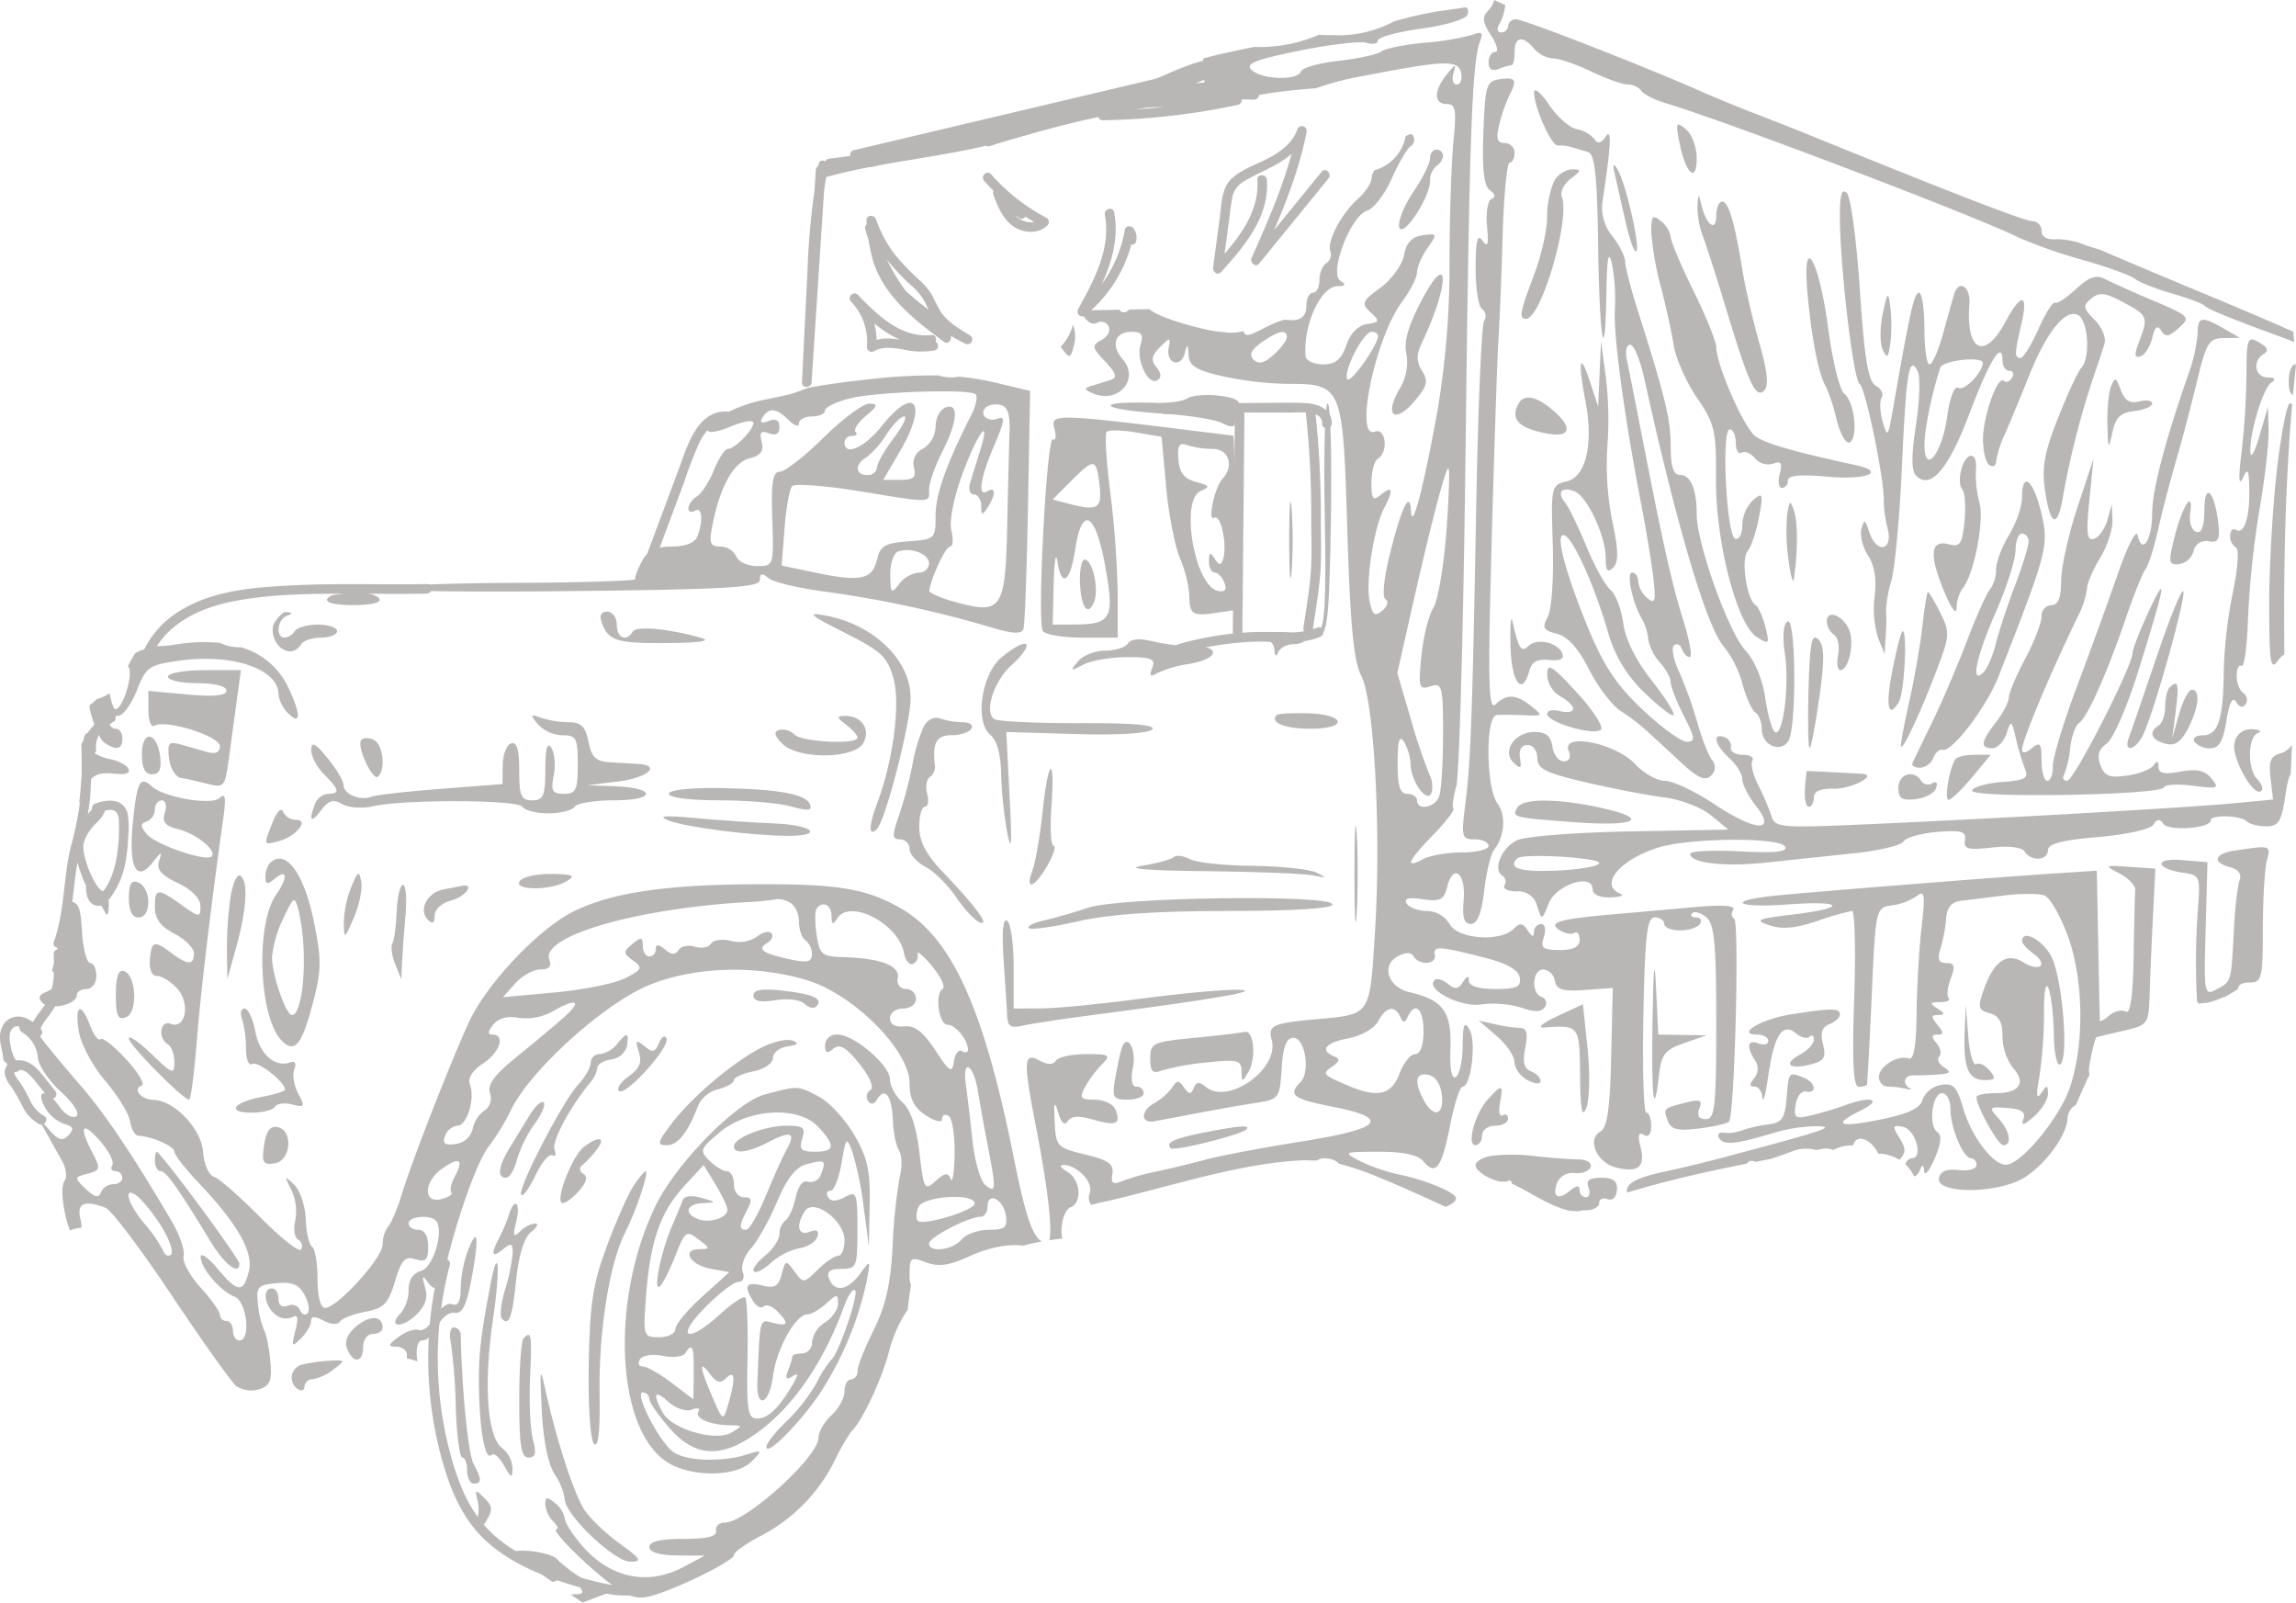 <?xml version="1.0" encoding="UTF-8"?>
<svg xmlns="http://www.w3.org/2000/svg" xmlns:xlink="http://www.w3.org/1999/xlink" width="500.857" height="349.509" viewBox="0 0 500.857 349.509">
  <defs>
    <clipPath id="clip-path">
      <rect id="Rectangle_97" data-name="Rectangle 97" width="500.857" height="349.509" fill="#34322f"></rect>
    </clipPath>
  </defs>
  <g id="Group_166" data-name="Group 166" opacity="0.35">
    <g id="Group_165" data-name="Group 165" clip-path="url(#clip-path)">
      <path id="Path_1722" data-name="Path 1722" d="M138.709,408.22l.009.007c1.181.87,2.372,1.718,3.56,2.549.142-.051.265-.087.418-.146,2.52-.958,3.891-.759,5.14.745,1.367,1.646,1.247,2.052-.6,2.052a3.489,3.489,0,0,0-.928.124q1.27.864,2.5,1.7c.4-.147.826-.308,1.311-.492l3.953-1.5-4.925-3.055a30.562,30.562,0,0,1-5.823-4.34c-.982-1.409-7.722-2.444-9.78-1.667,1.67,1.391,3.4,2.729,5.162,4.022" transform="translate(-21.737 -65.747)" fill="#34322f"></path>
      <path id="Path_1723" data-name="Path 1723" d="M432.008,275.271c.47-4.182,1.33-5.235,5.441-6.662l4.882-1.693-5.26-.081-5.259-.08-.49-10.289q-.491-10.316-.772,7.333c-.274,17.077.311,21.673,1.458,11.471" transform="translate(-70.068 -41.124)" fill="#34322f"></path>
      <path id="Path_1724" data-name="Path 1724" d="M163.394,278.647c-1.741,1.219-2.716,2.667-2.167,3.214,1.334,1.335,11.142-9.47,10.393-11.447-.324-.851-1.056-.414-1.628.972-.86,2.082-1.417,2.207-3.208.719-1.859-1.542-2.029-1.362-1.2,1.263.715,2.254.137,3.646-2.193,5.278" transform="translate(-26.217 -43.944)" fill="#34322f"></path>
      <path id="Path_1725" data-name="Path 1725" d="M124.385,394.243q.663.791,1.37,1.561c.129-.235.268-.477.436-.746,1.535-2.458,1.479-3.294-.347-5.119-1.962-1.962-2.1-1.888-1.415.743a8.5,8.5,0,0,1-.044,3.561" transform="translate(-20.192 -63.247)" fill="#34322f"></path>
      <path id="Path_1726" data-name="Path 1726" d="M130.253,373.163c1.576,2.838,1.8,2.908,1.848.555a6.022,6.022,0,0,0-2.265-4.374c-3.225-2.359-4.059-13.832-2.019-27.781,1.716-11.74,1.263-17.312-.6-7.451-2.164,11.42-2.6,15.583-2.409,23.129.229,9.047,1.408,14.927,2.729,13.606.507-.508,1.73.535,2.719,2.316" transform="translate(-20.308 -53.555)" fill="#34322f"></path>
      <path id="Path_1727" data-name="Path 1727" d="M93.879,349.636c0-1.577.947-2.838,2.129-2.838s2.128-.6,2.128-1.335c0-2.66-2.608-2.854-5.615-.419-2.028,1.642-2.75,3.329-2.125,4.96,1.288,3.358,3.483,3.126,3.483-.368" transform="translate(-14.678 -55.883)" fill="#34322f"></path>
      <path id="Path_1728" data-name="Path 1728" d="M207.673,305.821c.758,0,1.838-2.715,2.4-6.032.963-5.678,1.1-5.824,2.36-2.483a75.035,75.035,0,0,1,2.47,12.063l1.132,8.516.181-9.1c.146-7.391-.5-10.255-3.423-15.249-1.981-3.381-5.462-7.109-7.734-8.284-4.618-2.389-4.385-2.38-11.7-.437-6.237,1.658-19.384,15.044-23.859,24.293-9.69,20.025-8.727,47.634,1.938,55.494,5.105,3.763,15.643,3.843,19.143.146,2.271-2.4,2.212-2.474-1.153-1.412-5.642,1.78-13.7,1.425-16.283-.717-3.159-2.622-8.289-12.8-6.452-12.8a1.414,1.414,0,0,1,1.448,1.37c0,.753,1.983,3.627,4.4,6.386,5.612,6.391,11.309,6.691,19.153,1.006,7.914-5.735,14.473-15.31,19.019-27.763.823-2.254,1.866-3.73,2.317-3.279.872.872-3.655,13.984-5.241,15.184a23.607,23.607,0,0,0-3.139,4.966,39.11,39.11,0,0,1-6.585,8.426c-2.411,2.292-4.385,4.8-4.385,5.569,0,2.1,6.841-4.675,11.462-11.35a73.49,73.49,0,0,0,10.394-24.642c.905-4.894.884-4.919-1.417-1.774-2.693,3.683-5.582,4.137-6.761,1.064-.589-1.538.156-2.128,2.686-2.128,3.34,0,3.5-.405,3.5-8.565,0-8.037-.171-8.474-2.752-7.092-1.831.98-3.047,1-3.632.05-.484-.784-.26-1.423.5-1.423M167.443,328.63c.909-11.846,3.128-18.2,8.329-23.843l4.221-4.58,2.59,4.261c1.426,2.343,2.591,4.814,2.591,5.492,0,1.766-3.881,3.012-6.386,2.05-3.2-1.229-2.559-3.333,1.064-3.494,3.037-.135,3.021-.19-.354-1.155-2.127-.609-3.76-.41-4.076.5-.289.831-1.36,3.428-2.377,5.769-2.391,5.5-4.188,14.553-2.583,13.01.677-.65,2.213-3.694,3.413-6.762,2.044-5.227,2.358-5.448,4.967-3.475s2.626,2.107.183,2.15c-4,.069-1.942,3.5,2.577,4.3l4,.709-5.889,5.318c-3.24,2.924-5.892,6.118-5.892,7.1s-1.592,1.778-3.539,1.778c-3.479,0-3.528-.157-2.838-9.122m-.707,15.509c-.878,0-1.164-.7-.633-1.563.545-.881,2.724-1.21,5-.754,2.215.442,4.411.187,4.878-.568,1.513-2.447,1.924-1.478,1.844,4.344l-.08,5.718-4.7-3.589c-2.588-1.973-5.423-3.588-6.3-3.588m19.324,14.406c-3.541,2.056-13.087-.753-15.055-4.43-2.224-4.157-1.719-4.991,1.345-2.219,1.534,1.39,3.8,2.133,5.04,1.656s1.906-.3,1.48.389c-.911,1.473,2.415,2.951,6.776,3.012,2.905.042,2.929.13.414,1.592m-4.622-12.682c1.407,1.854,2.244,2.039,3.5.781,1.921-1.921,2.035.207.325,6.01-1.019,3.459-1.105,3.409-3.406-1.947-2.81-6.539-2.952-8.175-.421-4.844m29.281-29.235c0,1.862-.638,3.384-1.419,3.384s-2.793,1.374-4.472,3.054c-2.974,2.973-3.107,2.983-5.013.376-1.885-2.579-1.991-2.556-2.816.6-.682,2.611-1.54,3.106-4.212,2.435-3.573-.9-4.125.054-1.991,3.429.727,1.148,1.75,1.658,2.276,1.132s1.838-.074,2.915,1c2.706,2.706,2.454,3.446-.878,2.574-2.972-.778-2.83-1.32-3.407,13.07-.235,5.884,2.643,4.683,3.407-1.419.743-5.944,4.937-13.482,7.5-13.482.825,0,2.667-1.057,4.094-2.349,2.405-2.176,2.6-2.178,2.6-.012,0,1.284-1.277,3.134-2.838,4.108a6.019,6.019,0,0,0-2.838,4.271,2.342,2.342,0,0,1-2.129,2.5c-1.17,0-2.128.266-2.128.593a16.514,16.514,0,0,1-.951,3.071c-.682,1.78-.443,2.164.851,1.364,1.4-.864,1.459-.521.265,1.541-3.028,5.233-5.484,7.622-7.83,7.622-2.075,0-2.354-1.669-2.15-12.831.128-7.058-.09-13.158-.488-13.554s-2.854,1.227-5.46,3.608c-7.124,6.507-9.966,5.379-3.4-1.348,3.048-3.122,6.351-5.676,7.34-5.676,1.031,0,1.441-.927.958-2.182-.46-1.2.344-3.485,1.786-5.079s4.018-6.2,5.721-10.227c2.161-5.115,4.1-7.583,6.418-8.171,4.1-1.042,4.328-.89,3.172,2.12a2.351,2.351,0,0,1-2.776,1.7c-1.164-.447-2.189.833-2.765,3.449-.5,2.288-1.5,4.525-2.224,4.971a3.827,3.827,0,0,0-1.309,2.981c0,1.195-1.437,3.336-3.193,4.761s-2.827,2.956-2.38,3.405,2.116-.4,3.71-1.882a13.817,13.817,0,0,1,6.172-3.179c1.8-.263,3.571-1.378,3.934-2.478.452-1.375-.067-1.721-1.664-1.109-2.526.97-3.067-1.323-1.058-4.491,1.879-2.967,8.67,2,8.67,6.345m-6.481-19.323c-3,0-3.484-.5-2.744-2.838.765-2.411.256-2.838-3.386-2.838-4.753,0-11.515,2.634-11.515,4.486,0,1.807,3.083,1.415,7.662-.972,4.778-2.492,5.9-2.005,3.837,1.67-.807,1.442-2.845,5.975-4.529,10.072s-3.622,7.451-4.306,7.451c-1.623,0-1.57-1,.224-4.351,1.156-2.16,1-2.744-.71-2.744-1.232,0-2.178-1.233-2.178-2.839,0-1.561-.684-2.838-1.52-2.838s-2.569-1.047-3.85-2.328c-2.158-2.159-1.994-2.609,2.263-6.162,6.242-5.212,17.174-5.822,21.48-1.2,3.85,4.134,3.677,5.433-.728,5.433" transform="translate(-26.499 -46.129)" fill="#34322f"></path>
      <path id="Path_1729" data-name="Path 1729" d="M103.041,346.162c1.278.026,2.3.845,2.26,1.819-.01.265-.006.495-.01.747a11.369,11.369,0,0,1,2.326.66c-.393-2.386-.133-4.6,1.1-4.6,1.083,0,2.605-1.436,3.383-3.193s2.418-3.03,3.645-2.831c1.678.272,2.6-1.665,3.733-7.806,1.661-9.045,1.252-11.313-.984-5.434a26.865,26.865,0,0,0-1.459,7.959c0,2.817-.589,3.895-1.862,3.406-1.025-.393-2.7.853-3.728,2.77s-2.6,3.2-3.5,2.857-2.893.323-4.433,1.487c-2.349,1.777-2.424,2.122-.471,2.16" transform="translate(-16.546 -52.456)" fill="#34322f"></path>
      <path id="Path_1730" data-name="Path 1730" d="M118.125,345.775c-.8,0-1.117,1.437-.714,3.194a119.349,119.349,0,0,1,1.092,14.178c.2,6.043.839,10.994,1.423,11s1.064,1.29,1.064,2.852.639,2.838,1.419,2.838c1.8,0,1.787-.918-.035-4.324-1.158-2.163-2.583-16.54-2.773-27.961a1.675,1.675,0,0,0-1.476-1.775" transform="translate(-19.082 -56.281)" fill="#34322f"></path>
      <path id="Path_1731" data-name="Path 1731" d="M165.808,305.093c-.3,0-1.511,1.462-2.683,3.248s-3.778,7.693-5.8,13.128c-3.036,8.18-3.713,12.61-3.936,25.763-.153,9.077.341,16.5,1.151,17.316q1.419,1.43,1.219-10.918c-.219-13.491,2.127-28.38,5.525-35.056,2.454-4.822,5.356-13.482,4.519-13.482" transform="translate(-24.963 -49.659)" fill="#34322f"></path>
      <path id="Path_1732" data-name="Path 1732" d="M156.641,271.651a5.9,5.9,0,0,1-3.722,2.129,1.915,1.915,0,0,0-1.955,1.86c0,1.025-1.247,3.2-2.773,4.839-3.421,3.67-13.4,23.014-12.394,24.021.4.4,1.815-1.55,3.138-4.339s2.968-4.723,3.653-4.3.9-.138.473-1.249c-.673-1.752,3.449-9.463,7.883-14.744a6.109,6.109,0,0,0,1.439-3.094c0-.759,1.379-1.586,3.063-1.834a4.064,4.064,0,0,0,3.423-2.938c.437-3.038.047-3.1-2.23-.355" transform="translate(-22.092 -43.891)" fill="#34322f"></path>
      <path id="Path_1733" data-name="Path 1733" d="M130.642,323.5c1.756-1.456,2.129-1.329,2.129.727a39.043,39.043,0,0,1-1.647,7.987c-.905,3.022-1.225,5.918-.709,6.433,1.609,1.609,2.226-.111,3.149-8.771.565-5.3,1.758-9.046,3.243-10.176,1.294-.983,1.68-1.808.861-1.832a5.79,5.79,0,0,0-3.295,1.729c-1.453,1.43-1.616,1.017-.838-2.129,1.046-4.239-.367-5.476-1.621-1.419A34.287,34.287,0,0,1,129.829,321c-1.916,3.589-1.614,4.517.813,2.5" transform="translate(-20.928 -51.039)" fill="#34322f"></path>
      <path id="Path_1734" data-name="Path 1734" d="M136.709,289.971c-1.233,2.019-3.2,5.245-4.371,7.17-2.456,4.035-2.73,6.436-.737,6.436.765,0,1.829-1.757,2.362-3.9a27,27,0,0,1,3.829-7.788c1.572-2.136,2.477-4.267,2.01-4.735s-1.859.8-3.093,2.82" transform="translate(-21.205 -46.723)" fill="#34322f"></path>
      <path id="Path_1735" data-name="Path 1735" d="M136.228,348.457c-.521.519-.947,6.587-.947,13.482,0,9.925.423,12.536,2.029,12.536,1.526,0,1.767-.97.971-3.9-.582-2.147-.869-8.215-.635-13.483.427-9.646.31-10.362-1.419-8.633" transform="translate(-22.019 -56.597)" fill="#34322f"></path>
      <path id="Path_1736" data-name="Path 1736" d="M202.76,258.013c-4.633-.522-6.456-.223-6.456,1.062,0,1.24,1.472,1.55,4.8,1.011,2.677-.435,5.491-.088,6.362.784s2,1.126,2.533.593c1.654-1.654-.527-2.692-7.24-3.449" transform="translate(-31.952 -41.956)" fill="#34322f"></path>
      <path id="Path_1737" data-name="Path 1737" d="M141.121,365.92c.3,6.294,1.384,11.7,2.752,13.788a13.547,13.547,0,0,1,2.249,5.5c0,3.342,10.794,13.648,14.294,13.648,2.7,0,2.35-.587-2.428-4.049-3.073-2.228-6.538-5.58-7.7-7.451-2.248-3.627-5.917-14.921-8.25-25.4-1.325-5.952-1.387-5.681-.919,3.967" transform="translate(-22.927 -58.267)" fill="#34322f"></path>
      <path id="Path_1738" data-name="Path 1738" d="M174.6,289.009c-3.253,4.265-3.386,4.843-1.119,4.843,2.4,0,4.648-2.9,6.9-8.886a6.727,6.727,0,0,1,4.318-3.346c1.859-.467,3.379-1.339,3.379-1.936s1.916-1.472,4.258-1.941c2.389-.478,4.257-1.757,4.257-2.916,0-1.137,1.436-2.276,3.193-2.532,2.266-.332,2.574-.7,1.064-1.26-1.17-.436-4.13.208-6.574,1.432-6.126,3.067-15.253,10.739-19.681,16.542" transform="translate(-27.986 -44.093)" fill="#34322f"></path>
      <path id="Path_1739" data-name="Path 1739" d="M151.116,298.457c-2.418,1.87-6.046,10.95-4.853,12.144.4.4,2-.626,3.54-2.284,1.866-2,2.286-3.337,1.253-3.976-.856-.529-1.009-1.361-.341-1.849a22.722,22.722,0,0,0,3.163-3.371c2.227-2.838.563-3.237-2.763-.664" transform="translate(-23.769 -48.299)" fill="#34322f"></path>
      <path id="Path_1740" data-name="Path 1740" d="M77.378,360.659c.78.482,1.419.2,1.419-.626a1.714,1.714,0,0,1,1.774-1.548,10.538,10.538,0,0,0,4.529-2.129c2.661-2.012,2.636-2.077-.71-1.918a35.689,35.689,0,0,0-5.948.813,2.957,2.957,0,0,0-1.064,5.409" transform="translate(-12.368 -57.682)" fill="#34322f"></path>
      <path id="Path_1741" data-name="Path 1741" d="M478.932,172.223c1.72,0,3.037-5.337,2.069-8.385-1.05-3.308-5.008-5.126-5.008-2.3a3.829,3.829,0,0,0,1.553,2.96c.854.528,1.262,2.482.907,4.342s-.139,3.382.48,3.382" transform="translate(-77.476 -26.066)" fill="#34322f"></path>
      <path id="Path_1742" data-name="Path 1742" d="M586.792,91.628c1.094-.677.988-1.34-.355-2.191-3.156-2-3.345-1.613-3.351,6.9a163.19,163.19,0,0,1-1.072,16.675c-.7,5.576-.609,7.536.261,5.677,1.107-2.369,1.344-1.976,1.428,2.367.118,6.172-1.12,9.987-2.889,8.894-.7-.431-1.27.157-1.27,1.31a2.836,2.836,0,0,0,1.268,2.567c.7.263.4,4.578-.68,9.7a103.518,103.518,0,0,0-2,17.03c-.067,10.645-1.195,14.191-4.517,14.191-1.516,0-2.362.639-1.88,1.419a4.46,4.46,0,0,0,3.45,1.42c1.929,0,2.814-1.506,3.534-6q.959-6.009,2.133-4.107c.758,1.227,1.494,1.378,2.081.425a1.718,1.718,0,0,0-.532-2.364c-.793-.49-1.442-2.168-1.442-3.729s.479-2.546,1.065-2.189,1.22-4.391,1.411-10.55a201.806,201.806,0,0,1,2.483-23.459c1.175-6.743,2.075-14.571,2-17.4l-.139-5.136-1.851,6.386c-1.017,3.512-1.909,5.109-1.981,3.547-.2-4.243,2.777-14.044,4.622-15.234,1.03-.665.715-1.051-.867-1.065-2.748-.024-3.382-3.557-.913-5.082" transform="translate(-93.038 -14.394)" fill="#34322f"></path>
      <path id="Path_1743" data-name="Path 1743" d="M554.67,185.768c-1.409,3.669,1.489,3.022,3.179-.71,2.52-5.567,9.188-29.426,8.663-31-.277-.831-2.84,5.4-5.7,13.857S555.2,184.4,554.67,185.768" transform="translate(-90.221 -25.063)" fill="#34322f"></path>
      <path id="Path_1744" data-name="Path 1744" d="M566.426,137.926c-1.423,5.6-1.333,6.193.925,6.023a3.932,3.932,0,0,0,3.191-2.82,2.776,2.776,0,0,1,3.281-2.189c2.108.359,2.509-.349,2.138-3.768-.769-7.092-3-9.375-3.048-3.123-.029,3.716-.6,5.25-1.817,4.836-.975-.332-1.551-2.142-1.28-4.021.782-5.415-1.654-1.779-3.39,5.061" transform="translate(-92.041 -20.9)" fill="#34322f"></path>
      <path id="Path_1745" data-name="Path 1745" d="M492.117,87.383a35.013,35.013,0,0,0,.01-7.806c-.487-3.636-.6-3.541-1.669,1.408-.63,2.922-.635,6.434-.011,7.806.941,2.066,1.227,1.823,1.67-1.408" transform="translate(-79.753 -12.539)" fill="#34322f"></path>
      <path id="Path_1746" data-name="Path 1746" d="M425.375,61.791c.921-.921-2.336-15.058-4.127-17.914-.959-1.531-1.1-1.134-.5,1.419.459,1.952,1.523,6.626,2.364,10.387s1.86,6.51,2.262,6.108" transform="translate(-68.425 -6.995)" fill="#34322f"></path>
      <path id="Path_1747" data-name="Path 1747" d="M432.354,57.446c-1.807-1.5-2.129-1.164-2.129,2.217a63.667,63.667,0,0,0,2.057,11.881c1.132,4.344,2.424,10.221,2.872,13.057s2.723,7.946,5.053,11.354c3.861,5.647,4.228,7.2,4.145,17.548-.111,13.808,4.557,31.927,8.928,34.657,2.677,1.672,2.8,1.526,1.855-2.23-.555-2.208-1.516-4.341-2.137-4.74-1.947-1.249-3.233-9.97-1.737-11.781.779-.944,1.895-4.27,2.477-7.393.966-5.178.854-5.506-1.292-3.729a7.96,7.96,0,0,0-2.351,5.441c0,1.92-.693,3.261-1.54,2.979-1.907-.636-3.078-23.849-1.2-23.849.728,0,1.324,1.315,1.324,2.922s.567,2.571,1.259,2.144,2.015.135,2.942,1.252a3.78,3.78,0,0,0,3.937,1.164c1.752-.672,2.075-.182,1.448,2.213-.443,1.693-.225,3.078.482,3.078a1.483,1.483,0,0,0,1.286-1.616c0-1.116,2.64-1.377,8.516-.845,8.766.795,13.137-1.047,6.089-2.567-14.146-3.052-20.518-4.953-22.064-6.587-2.779-2.94-8.152-15.519-8.152-19.086,0-1.2-2.235-6.72-4.967-12.265s-4.966-10.841-4.966-11.77a5.744,5.744,0,0,0-2.129-3.451" transform="translate(-70.026 -9.212)" fill="#34322f"></path>
      <path id="Path_1748" data-name="Path 1748" d="M563.624,191.173c2.123.555,3.412-.3,4.967-3.312,2.363-4.57,2.742-8.46.821-8.46-.7,0-1.956,2.4-2.783,5.322l-1.5,5.321.78-6.031c.768-5.944.5-6.947-1.362-5.085-.521.519-.947,2.4-.947,4.174s-.639,3.622-1.419,4.1c-2.281,1.409-1.643,3.158,1.448,3.967" transform="translate(-91.281 -28.986)" fill="#34322f"></path>
      <path id="Path_1749" data-name="Path 1749" d="M456.865,93.463c1-1,.663-4.243-1.084-10.319-1.4-4.87-3.067-12.049-3.7-15.952-1.71-10.507-3.018-14.9-4.435-14.9-.7,0-1.266,1.4-1.266,3.122,0,3.6-2.191,1.972-3.246-2.413-.629-2.612-.695-2.59-.847.289a18.318,18.318,0,0,0,1.116,6.386c.7,1.793,3.018,9.008,5.141,16.033,4.99,16.5,6.453,19.624,8.322,17.755" transform="translate(-71.987 -8.315)" fill="#34322f"></path>
      <path id="Path_1750" data-name="Path 1750" d="M441.259,39.78c0-2.4-1.066-5.244-2.369-6.315-2.154-1.772-2.279-1.5-1.392,2.976,1.344,6.781,3.761,8.927,3.761,3.339" transform="translate(-71.126 -5.281)" fill="#34322f"></path>
      <path id="Path_1751" data-name="Path 1751" d="M487.217,92.215c-1.664-.931-2.461-5.722-3.467-20.838-.718-10.8-2-20.318-2.837-21.16-1.094-1.093-1.53.328-1.53,4.99,0,10.942,2.929,35.8,4.318,36.662,1.272.787,5.474,21.209,5.253,25.533a26.85,26.85,0,0,0,.862,6.031c1.225,4.874-2.483,5.5-4.032.684-.892-2.777-1.114-2.861-1.7-.64-.372,1.406.287,4.024,1.464,5.819,1.394,2.127,1.89,5.2,1.423,8.8a21.882,21.882,0,0,0,.725,9.083l1.443,3.548.259-4.258a39.858,39.858,0,0,0,.059-5.413,29.173,29.173,0,0,1,1.188-6.386c.762-2.876,1.777-13.852,2.255-24.389.955-21.03,1.558-24.775,3.43-21.288.629,1.17.477,6.458-.337,11.751-1.04,6.761-1.031,10.07.028,11.13,3.14,3.14,7.046-1.419,11.633-13.57,4.4-11.664,7.209-16.152,7.209-11.524,0,1.216.677,2.213,1.5,2.213s1.082.681.568,1.514-1.309,1.141-1.762.686c-1.347-1.345-4.565,7.667-4.565,12.781,0,2.6.639,5.115,1.419,5.6s1.419.138,1.419-.766a23.694,23.694,0,0,1,1.981-6.115c1.09-2.46,3.378-7.985,5.087-12.277,3.844-9.665,7.826-14.771,10.669-13.68,2.353.9,2.977,9.378.857,11.622-.7.741-2.977,5.65-5.058,10.909-3.03,7.661-3.591,10.832-2.821,15.966,1.207,8.047,2.841,8.2,4.033.373a186.62,186.62,0,0,1,6.73-25.9c.81-2.342,1.8-5.316,2.192-6.611s-.575-3.645-2.156-5.227c-2.534-2.533-2.62-3.085-.731-4.652,1.741-1.445,3.053-1.288,7,.837,5.364,2.889,5.481,3.183,3.427,8.586-1.083,2.847-1.006,3.62.315,3.181.961-.321,2.111-2.125,2.556-4.01.581-2.46,1.133-2.905,1.954-1.577.91,1.474,1.7,1.353,3.844-.589,2.605-2.358,2.418-2.56-5.464-5.909-4.488-1.906-9.292-4.056-10.674-4.777-1.883-.982-3.459-.433-6.29,2.193-2.076,1.926-4.145,3.274-4.6,3s-2.075,2.309-3.608,5.752-3.283,6.26-3.888,6.26c-1.366,0-1.345-.792.2-7.451,1.551-6.68-.04-6.84-3.532-.355-4.543,8.436-8.634,6.4-7.83-3.9.3-3.871-2.309-5.535-3.342-2.129-.3.976-1.374,4.807-2.394,8.515s-2.355,6.741-2.965,6.741-1.11-3.512-1.11-7.806-.533-7.8-1.185-7.8c-1.065,0-1.966,4.03-5.714,25.545-1.036,5.952-1.186,6.127-2.208,2.564-.6-2.1-.7-4.457-.222-5.235s-.1-1.956-1.287-2.621m14.064-3.932c.517-1.6,9.349-2.564,9.279-1.008-.1,2.2-4.106,6.208-5.4,5.406-.783-.484-1.8,2.187-2.347,6.174-1.124,8.176-4.983,13.049-4.969,6.277.006-3.418,1.543-10.943,3.44-16.848" transform="translate(-78.027 -8.117)" fill="#34322f"></path>
      <path id="Path_1752" data-name="Path 1752" d="M470.283,204.748c-.157,2.146.213,3.9.825,3.9s1.111-.915,1.111-2.034c0-1.348,1.459-1.993,4.323-1.911,3.793.108,9.74-2.987,6.25-3.253-1.042-.08-11.567-.607-12.108-.607a34.224,34.224,0,0,0-.4,3.9" transform="translate(-76.54 -32.691)" fill="#34322f"></path>
      <path id="Path_1753" data-name="Path 1753" d="M507.664,206.44c.6-.057,2.911-2.292,5.133-4.967l4.043-4.865h-3.6c-1.983,0-3.873.479-4.2,1.065-1.375,2.451-2.377,8.861-1.371,8.768" transform="translate(-82.564 -32.001)" fill="#34322f"></path>
      <path id="Path_1754" data-name="Path 1754" d="M504.84,183.954c2.015.629,9.573-9.253,12.2-15.953,10.717-27.325,11.054-28.617,9.338-35.771-1.734-7.228-4.188-9.157-4.188-3.291,0,1.933-1.274,5.6-2.832,8.161s-2.836,5.956-2.838,7.556a7.293,7.293,0,0,1-1.28,4.257c-.7.741-2.981,5.819-5.064,11.283s-5.5,13.447-7.593,17.739-4.018,8.284-4.28,8.87.468,1.064,1.62,1.064a3.452,3.452,0,0,0,2.917-2.142c.453-1.178,1.352-1.977,2-1.774m11.674-30.145c2.342-5.335,4.257-11.35,4.257-13.366s.639-3.665,1.419-3.665a1.644,1.644,0,0,1,1.419,1.794c0,.986-1.332,5.3-2.96,9.579s-3.5,9.94-4.148,12.571-1.875,5.476-2.715,6.315c-2.91,2.911-1.631-3.3,2.728-13.229" transform="translate(-81.098 -20.424)" fill="#34322f"></path>
      <path id="Path_1755" data-name="Path 1755" d="M550.15,110.454c.7-3.311,1.77-4.357,4.8-4.706,2.143-.247,3.9-.986,3.9-1.642s-1.272-.86-2.824-.453c-2.027.529-3.162-.173-4.018-2.489-1.049-2.832-1.311-2.925-2.143-.757-.522,1.361-.874,5.135-.782,8.389.153,5.366.253,5.519,1.072,1.658" transform="translate(-89.369 -16.097)" fill="#34322f"></path>
      <path id="Path_1756" data-name="Path 1756" d="M473.593,178.862c1.144-8.226,1.078-11.048-.29-12.424-1.413-1.422-1.839.846-2.119,11.287-.193,7.187-.062,12.777.29,12.424s1.306-5.433,2.119-11.287" transform="translate(-76.679 -27.028)" fill="#34322f"></path>
      <path id="Path_1757" data-name="Path 1757" d="M415.345,33.618c-1.021,1.51-1.748,1.66-2.5.519A6.735,6.735,0,0,0,408.989,32c-1.533-.291-4.248-2.7-6.031-5.342s-3.243-3.834-3.243-2.637c0,3.236,3.835,11.754,5.2,11.552a8.582,8.582,0,0,1,2.959.355c.976.291,2.621.786,3.656,1.1,1.427.433,1.946,5.295,2.147,20.124.284,20.825,1.535,28,1.815,10.409.121-7.532.457-9.315,1.186-6.268a40.993,40.993,0,0,1,.656,9.935c-.357,5.635,2.058,23.513,5.749,42.575,1.058,5.464,2.243,12.681,2.634,16.036.6,5.137.394,5.838-1.294,4.437a5.637,5.637,0,0,1-2-3.616c0-1.075-.6-1.955-1.32-1.955-1.355,0,.122,6.847,2.205,10.218A11.256,11.256,0,0,1,424.6,143.2a10.528,10.528,0,0,0,2.552,5.1c1.3,1.439,2.367,3.389,2.367,4.336s1.29,4.247,2.867,7.338c2.479,4.859,2.564,5.62.625,5.62-1.233,0-5.588-3.165-9.678-7.032-5.715-5.4-8.485-9.594-11.971-18.1-5.2-12.683-7.295-21.273-4.812-19.739,2.045,1.265,6.448,11.2,9.284,20.964a28.733,28.733,0,0,0,7.921,13.173c3.142,3.067,6.01,5.28,6.373,4.916s-1.787-3.767-4.781-7.562c-3.444-4.367-5.717-8.949-6.191-12.483-.412-3.073-1.66-6.334-2.773-7.249s-3.477-5.176-5.251-9.469-3.881-8.618-4.683-9.613c-1.808-2.241-.742-3.5,2.058-2.421,2.753,1.057,6.822,9.7,6.822,14.5,0,2.847.4,3.38,1.629,2.154s1.176-3.756-.2-10.223a63.157,63.157,0,0,1-1.074-16.04,78.377,78.377,0,0,0-.315-15.252l-1.063-7.806-.619,14.192-1.87-5.676c-2.139-6.492-2.589-4.226-.9,4.517,1.8,9.269.116,16.483-4.067,17.471-3.412.8-3.467,1.052-3.063,13.777.229,7.266-.251,14.192-1.094,15.769-1.282,2.394-.985,2.941,2,3.692,2.349.589,4.654,3.142,6.98,7.73,1.909,3.768,5.018,7.865,6.909,9.1,3.592,2.355,4.264,2.928,12.79,10.89,3.965,3.7,5.64,4.494,6.882,3.253a2.371,2.371,0,0,0,.245-3.475c-.768-1.007-2.205-4.707-3.2-8.219a88.672,88.672,0,0,0-3.982-11.05c-1.2-2.564-1.69-5.12-1.09-5.677s1.375-.214,1.723.761,1.125,1.774,1.726,1.774-.057-3.672-1.458-8.161c-2.481-7.938-4.421-16.642-9.259-41.511-1.29-6.635-2.654-13.5-3.03-15.256s-.037-3.193.758-3.193,2.182,3.353,3.083,7.451c7.154,32.5,13.685,54.424,17.422,58.48a23.224,23.224,0,0,1,3.991,8.1c.789,2.928,2.055,5.707,2.814,6.176s1.381,2.113,1.381,3.651c0,3.456,4.089,5.263,5.8,2.563,1.843-2.91,1.666-27.211-.19-26.064-.908.56-1.128,3.312-.564,7.065,1.024,6.839-.41,18.129-2.168,17.043-.621-.384-1.575-3.74-2.12-7.458-.6-4.051-2.315-8.179-4.3-10.306-3.7-3.967-10.651-23.373-10.651-29.717,0-5.544-1.314-8.6-3.7-8.6-1.389,0-1.977-1.85-1.977-6.223,0-5.923-1.138-10.614-7.256-29.886-1.473-4.64-2.678-9.328-2.678-10.42s-1.25-3.575-2.78-5.517a9.934,9.934,0,0,1-2.2-7.32c1.9-12.353,2.115-16.467.738-14.431" transform="translate(-65.06 -3.834)" fill="#34322f"></path>
      <path id="Path_1758" data-name="Path 1758" d="M507.239,138.044c-4.08-1.067-4.489,2-1.313,9.829,1.644,4.052,2.858,5.749,2.9,4.057a7.873,7.873,0,0,1,1.289-4.257c2.41-2.685,4.8-14.727,3.7-18.675a23.811,23.811,0,0,1-.776-7.153c.416-4.136-2.137-4.156-3.218-.024-.455,1.742-.352,3.644.229,4.226s.81,3.682.5,6.889c-.473,4.96-.969,5.723-3.321,5.109" transform="translate(-82.005 -19.325)" fill="#34322f"></path>
      <path id="Path_1759" data-name="Path 1759" d="M563.044,86.224a35.751,35.751,0,0,1-2,8.87c-5.207,14.935-7.938,25.425-7.938,30.505,0,5.774-2.22,9.066-3.159,4.684-.295-1.376-2.194,2.289-4.221,8.143s-6.083,17.03-9.015,24.836-5.3,15.628-5.263,17.385-.5,3.193-1.2,3.193-1.268-1.994-1.268-4.431c0-3.779-.314-4.171-2.129-2.665-1.285,1.067-2.128,1.182-2.128.291,0-1.968,6.213-16.766,12.236-29.144a19.235,19.235,0,0,0,1.956-6c0-1.088,1.274-4.07,2.832-6.626s2.772-6.243,2.7-8.194l-.136-3.548-.963,3.443c-.529,1.893-1.834,3.734-2.9,4.089-1.564.522-1.764-1.1-1.031-8.41l.907-9.056L536.8,124.234c-1.936,5.855-3.531,13.04-3.542,15.966-.013,3.777-.637,5.322-2.147,5.322a2.34,2.34,0,0,0-2.129,2.495c0,1.372-1.6,5.493-3.548,9.159s-3.562,7.493-3.579,8.5-1.28,3.435-2.807,5.387c-3.323,4.251-3.526,5.677-.8,5.677,1.119,0,2.509-1.437,3.091-3.193,1.006-3.032,1.11-2.978,2.049,1.064a52.8,52.8,0,0,0,1.994,6.653c.836,2,0,2.472-5.037,2.839-3.323.244-6.249,1.081-6.506,1.862-.568,1.726,41.188,1.037,41.826-.692.234-.631,3.108-.79,6.386-.353,5.461.728,5.8.594,3.992-1.592-1.46-1.767-3.207-2.153-6.741-1.49-3.512.659-4.776.385-4.792-1.037-.016-1.309-.358-1.423-1.064-.353-.573.867-3.177,1.883-5.784,2.256-3.862.553-4.946.128-5.841-2.287-.782-2.113-.382-3.467,1.39-4.709,1.366-.958,4.435-7.982,6.818-15.61,6.01-19.245,6.538-22.185,2.4-13.332-1.964,4.2-3.571,8.3-3.571,9.115,0,2.882-12.814,27.957-14.285,27.957-.822,0-1.13-.589-.686-1.307a21.074,21.074,0,0,0,1.337-5.846c.291-2.495,1.159-4.941,1.932-5.433,1.772-1.131,6.152-10.945,10.221-22.894,1.727-5.074,3.65-9.863,4.273-10.644s1.852-4.612,2.729-8.516,2.624-10.609,3.878-14.9,3.321-12.117,4.591-17.385c2.081-8.639,2.657-9.584,5.866-9.629l3.559-.051-3.548-2.028c-4.854-2.776-5.677-2.629-5.677,1.017" transform="translate(-83.634 -13.556)" fill="#34322f"></path>
      <path id="Path_1760" data-name="Path 1760" d="M501.2,154.231c-.237,0-.79,3.353-1.231,7.451s-1.748,11.6-2.909,16.661-1.94,9.381-1.732,9.588c.531.532,4.249-7.453,7.8-16.756,2.824-7.4,2.873-8.177.757-12.418-1.242-2.49-2.451-4.526-2.687-4.526" transform="translate(-80.618 -25.104)" fill="#34322f"></path>
      <path id="Path_1761" data-name="Path 1761" d="M495.122,164.4c-.282,0-1.24,3.619-2.129,8.042-1.642,8.175-1.109,11.3,1.279,7.528,1.233-1.952,1.977-15.57.85-15.57" transform="translate(-80.088 -26.759)" fill="#34322f"></path>
      <path id="Path_1762" data-name="Path 1762" d="M587.286,190.788c.976-.393.412-.766-1.253-.827a3.573,3.573,0,0,0-3.831,2.961c-.81,3.1,4.225,12.1,5.854,10.467.448-.449.059-1.572-.865-2.495-2.22-2.219-2.154-9.2.1-10.106" transform="translate(-94.749 -30.919)" fill="#34322f"></path>
      <path id="Path_1763" data-name="Path 1763" d="M25.8,228.467c-1.528,0-4.486-6.452-4.486-9.781,0-1.4,1.261-3.694,2.8-5.09s2.4-3.194,1.9-4c-.532-.862-1.973-.137-3.515,1.766-1.282,1.585-2.121,2.014-2.476,1.566-.224,2.112-.459,4.223-.722,6.329-.011.081-.027.161-.039.242,1.2,4.555,2.518,8.022,3.5,9.009A16.98,16.98,0,0,1,25.99,232.9c.455,1.143.821.627.887-1.242.061-1.757-.424-3.193-1.078-3.193" transform="translate(-3.137 -34.057)" fill="#34322f"></path>
      <path id="Path_1764" data-name="Path 1764" d="M27.174,197.027c-2.36-.471-4.7-1.988-5.194-3.371-.011-.029-.028-.064-.04-.094-.469,4.43-.883,8.875-1.328,13.317a28.424,28.424,0,0,1,1.148-2.9c1.658-3.639,2.664-4.152,7.223-3.688,4.26.433,2.713-2.364-1.808-3.269" transform="translate(-3.355 -31.506)" fill="#34322f"></path>
      <path id="Path_1765" data-name="Path 1765" d="M72.6,263.372c2.867,2.867,4.39.965,6.875-8.582,1.805-6.933,1.811-9.215.043-17.74-2.173-10.466-6.21-15.71-9.535-12.384a4.949,4.949,0,0,0-.947,3.012c0,1.676.4,1.733,2.129.3,2.665-2.211,2.767-.129.177,3.587-4.537,6.513-3.736,26.816,1.258,31.808M76.3,235.129a50.77,50.77,0,0,1,1.1,9.879c.132,6.966-1.03,12.773-2.559,12.773-1.351,0-4.377-8.752-4.377-12.659a25.244,25.244,0,0,1,2.433-8.359c2.384-5.023,2.452-5.055,3.406-1.633" transform="translate(-11.127 -36.406)" fill="#34322f"></path>
      <path id="Path_1766" data-name="Path 1766" d="M47.177,179.872l-8.516-.772v4.206c0,2.313.606,3.832,1.347,3.375,2.364-1.462,14.264,2.272,14.264,4.476,0,1.378-.935,1.791-2.838,1.251-1.561-.443-4.164-1.182-5.783-1.643-2.536-.723-2.881-.3-2.484,3.065.255,2.149,1.419,4.056,2.59,4.241s3.8.769,5.854,1.3c3.518.913,3.771.625,4.559-5.175.46-3.377,1.25-9.174,1.758-12.882l.923-6.741H50.886c-4.382,0-7.967.638-7.967,1.419s2.873,1.419,6.386,1.419c3.83,0,6.386.647,6.386,1.616,0,1.116-2.64,1.377-8.515.845" transform="translate(-6.293 -28.415)" fill="#34322f"></path>
      <path id="Path_1767" data-name="Path 1767" d="M223.813,309.18c1.37-.383,2.756-.689,4.154-.943-2.125-1.148-3.68-5.959-6.126-18.186-6.53-32.645-13.535-48.1-24.682-54.476-7.674-4.385-13.888-5.376-32.826-5.233-18.787.143-30.193,1.874-38.339,5.816-7.611,3.684-19.086,15.738-22.966,24.124-3.984,8.609-12.569,30.6-14.686,37.609-.942,3.122-2.276,6.284-2.962,7.025a6.882,6.882,0,0,0-1.247,4.015c0,2.909-9.9,13.8-12.552,13.8-.994,0-1.64-2.479-1.64-6.3,0-3.467-.533-6.633-1.186-7.036s-1.278-3.118-1.386-6.031-1.247-6.294-2.528-7.511c-2.14-2.034-2.19-1.944-.622,1.113a11.073,11.073,0,0,1,.871,6.655c-.458,1.83-.183,3.731.614,4.223a1.6,1.6,0,0,1,.675,2.142c-.424.687-4.426-2.455-8.893-6.983s-9.035-8.522-10.151-8.881-2.174-2.765-2.355-5.378c-.348-5.033-6.271-11.275-10.787-11.372-2.755-.058-4.707-2.41-2.593-3.124.776-.26-.748-2.831-3.388-5.712s-5.17-4.867-5.621-4.416-1.461-.864-2.244-2.924c-2.029-5.338-3.428-4.629-2.474,1.253.449,2.769,3.029,7.589,5.784,10.809,2.737,3.2,5.169,7.174,5.408,8.84s1.07,3.058,1.85,3.1c2.962.147,7.806,2.3,7.806,3.473,0,.673,2.32,3.663,5.153,6.646,8.634,9.086,12.14,15.235,11.086,19.437-1.207,4.8-2.4,4.694-6.888-.641-2.02-2.4-3.653-3.518-3.628-2.483.064,2.508,4.307,7.461,7.4,8.648,2.675,1.025,3.625,9.555,1.065,9.555-.781,0-1.42-.958-1.42-2.128s-.639-2.129-1.418-2.129a1.381,1.381,0,0,1-1.42-1.331c0-.733-1.915-3.427-4.255-5.989s-3.994-5.635-3.677-6.829-.8-4.527-2.487-7.407c-8.3-14.179-14.722-23.756-19.982-29.78-3.182-3.649-7.279-8.6-9.1-11.01s-4.01-3.945-4.872-3.413a1.234,1.234,0,0,0-.144.121,9.377,9.377,0,0,1,.952,2.375c.219.172.457.347.729.527a7.132,7.132,0,0,1,3.1,5.088c0,1.666,2.225,5.071,4.942,7.564,2.95,2.706,4.334,4.91,3.435,5.466-.83.512-2.451-.415-3.6-2.062-2.766-3.949-5.38-3.937-3.264.018a8.146,8.146,0,0,0,4.229,3.692c2.015.527,2.238,1.09.971,2.447-1.3,1.389-2.2,1.134-4.259-1.209l-2.61-2.972,1.854,3.367c1.019,1.85,2.619,4.7,3.552,6.331s1.2,3.627.594,4.439c-1.094,1.456-.116,7.633,1.18,10.831a9.533,9.533,0,0,1,2.516-.612,7.548,7.548,0,0,0-.224-1.8c-.885-3.527.824-4.316,5.481-2.529,1.239.476,7.71,9.047,14.382,19.047s13.022,18.923,14.115,19.83a5.882,5.882,0,0,0,4.955.708c2.439-.775,2.881-1.878,2.479-6.182-.268-2.883-.87-5.864-1.337-6.626a19.569,19.569,0,0,1-1.346-5.645c-.453-3.871-.09-4.3,4.02-4.694,3.437-.333,4.907.29,6.146,2.6.9,1.673,1.17,3.467.609,3.986s-1.291.18-1.625-.752a1.972,1.972,0,0,0-2.645-.913c-1.249.48-2.036-.1-2.036-1.5,0-1.255-.639-2.281-1.42-2.281-2.129,0-1.707,3.671.648,5.625a3.58,3.58,0,0,0,3.755.671c1.228-.759,1.42.027.7,2.888-.891,3.55-.774,3.717,1.212,1.731,1.209-1.209,2.2-2.905,2.2-3.769,0-1.114.8-1.142,2.753-.1,1.56.835,3.089.927,3.531.21.43-.694,2.924-1.665,5.547-2.156,4.058-.762,5.018-1.741,6.479-6.617,1.412-4.714,2.2-5.57,4.475-4.849,2.245.713,2.76.2,2.76-2.768,0-2.292-.789-3.643-2.128-3.643-1.171,0-2.129-.639-2.129-1.419,0-1.641,5.2-1.943,6.134-.355,1.517,2.583-.881,10.069-3.436,10.737-1.7.445-2.7,1.958-2.7,4.1a8.281,8.281,0,0,1-1.678,5.076c-2.986,2.986-.031,3.527,3.138.575,2.215-2.064,2.806-3.779,2.131-6.175-.7-2.489-.581-2.8.5-1.228,1.626,2.367,2.811,1.65,3.722-2.251,2.777-11.907,7.329-24.587,9.875-27.511a51.2,51.2,0,0,0,4.744-7.881c4.5-8.957,20.887-23.564,30.61-27.285,9.908-3.79,22.577-4.129,33.628-.9,10.24,2.993,22.611,15.331,22.611,22.548,0,3.42.952,5.3,3.547,7,2.06,1.348,3.548,1.68,3.548.789,0-.845.639-1.141,1.419-.659s1.368,4.192,1.307,8.244-.447,6.53-.857,5.507c-.584-1.464-1.287-1.37-3.286.44-2.409,2.18-2.593,1.856-3.527-6.195-.652-5.617-1.906-9.327-3.7-10.949-1.49-1.35-2.711-3.575-2.711-4.946,0-3.129-7.818-9.841-11.463-9.841a2.47,2.47,0,0,0-2.729,2.3c0,1.72.465,1.919,1.833.784s2.775-.34,5.672,3.292c2.271,2.847,3.253,5.177,2.4,5.7a1.716,1.716,0,0,0-.528,2.362c.589.954,1.32.807,2.075-.412,1.672-2.708,3.168-.589,3.362,4.766.092,2.542.688,5.455,1.324,6.476s.718,3.575.182,5.676a115.489,115.489,0,0,0-1.559,15.086c-.429,8.315-1.51,13.124-4.125,18.372-1.949,3.91-3.542,7.942-3.542,8.96a1.684,1.684,0,0,1-1.419,1.85c-.781,0-1.419,1.178-1.419,2.618s-1.278,3.775-2.838,5.187-2.839,3.622-2.839,4.91c0,4.169-15.84,18.506-20.447,18.506-1.243,0-2.1.8-1.9,1.774.248,1.238-1.893,1.773-7.1,1.773-5.017,0-7.452.579-7.451,1.774,0,1.131,2.189,1.8,6.034,1.834l6.031.06-4.631,2.469c-7.731,4.124-15.873,2.45-21.976-4.52-2.144-2.451-3.9-5.174-3.9-6.056a5.714,5.714,0,0,0-2.132-3.366c-1.722-1.429-2.128-1.381-2.128.252a6.205,6.205,0,0,0,1.7,3.721c.937.937,1.286,1.7.778,1.7-1.39,0,4.953,6.546,10.991,11.346,4.02,3.195,6.239,4.022,9.055,3.377,5.211-1.2,18.629-7.728,18.629-9.069,0-.61,2.579-2.454,5.729-4.1a37.061,37.061,0,0,0,16.268-16.522,45.827,45.827,0,0,1,3.612-6.324c2.326-2.137,6.744-11.544,8.274-17.624a29.839,29.839,0,0,1,4.041-8.978c.179-1.766.4-3.526.7-5.277a6.366,6.366,0,0,1-.288-2.5c-.02-3.557.268-3.758,3.577-2.5,2.732,1.039,5.036.708,9.579-1.379,4.25-1.952,8.883-2.727,11.55-2.252M25.354,295.762a3.026,3.026,0,0,0-2.668,1.774c-.48,1.294-1.371,1.092-3.3-.752-2.577-2.46-2.566-2.546.389-3.32,2.8-.733,2.886-1.08,1.065-4.57-3.037-5.82-2.276-7.044,1.625-2.61,1.937,2.2,3.158,4.6,2.708,5.321s-.135,1.317.69,1.317a1.467,1.467,0,0,1,1.5,1.419c0,.781-.9,1.419-2.01,1.419m12.621,15.331c-.586.544-1.358.167-1.715-.837a29.734,29.734,0,0,0-4.065-5.881c-3.9-4.638-4.815-8.707-1.3-5.789a34.988,34.988,0,0,1,5.13,6.634c1.658,2.685,2.537,5.328,1.95,5.872m176.04-35.555c.476,2.928,1.463,8.387,2.193,12.133,1.805,9.268,1.736,10.2-.606,8.253-1.063-.882-2.322-5.272-2.8-9.754s-1.115-9.906-1.421-12.052c-.85-5.983,1.645-4.636,2.631,1.419m-114.108,18.5c-.815,1.526-1.162,3.1-.768,3.49s-.587,1.056-2.178,1.471c-4.035,1.057-3.88-3.8.213-6.669,3.756-2.632,4.73-2.024,2.733,1.707m23.935-34.816c-1.95,1.757-6.6,5.65-10.327,8.653-4.971,4-6.559,6.152-5.956,8.055a3.188,3.188,0,0,1-1.21,3.765,6.544,6.544,0,0,0-2.56,4.008,4.369,4.369,0,0,1-3.7,3.291c-2.389.341-2.962-.1-2.317-1.774a3.374,3.374,0,0,1,2.678-2.226c2.128,0,3.917-5.906,2.728-9.006-.508-1.324.57-3.048,2.84-4.534,3.708-2.43,4.981-6.329,2.066-6.329-1.081,0-1.008-.7.225-2.191,1.154-1.391,3.163-1.921,5.495-1.452a12.093,12.093,0,0,0,7.225-1.305c5.353-3.089,6.8-2.549,2.811,1.046m49.343-12.471c-6.16-1.321-7.418-2.2-5.16-3.6,1.037-.64,1.439-1.609.9-2.153s-1.955-.189-3.134.79a7.007,7.007,0,0,1-5.625.907c-1.913-.48-3.891-.206-4.4.609s-2.086,1.111-3.515.657-3.03-.129-3.555.721c-.68,1.1-1.531,1.067-2.958-.116s-2-1.213-2-.068a1.518,1.518,0,0,1-1.419,1.592c-.78,0-1.419-1.036-1.419-2.3,0-1.944-.352-2.011-2.256-.43-2.058,1.708-2.046,2.027.129,3.618,2.153,1.576,1.991,1.95-1.646,3.828-2.217,1.144-9.14,2.55-15.386,3.125l-11.353,1.045,2.7-3.022c1.487-1.663,3.949-3.022,5.474-3.022,1.879,0,2.508-.684,1.954-2.127-1.936-5.043,18.269-11.015,42.378-12.528a60.311,60.311,0,0,0,7.334-.7,5.747,5.747,0,0,1,2.484.606c1.234.474,2.245,2.351,2.245,4.174s.639,3.706,1.419,4.19a3.893,3.893,0,0,1,1.419,3.034c0,1.691-1,1.944-4.612,1.17m35.581,22.234c-.4,2.694-.894,2.395-4.069-2.462-2.614-4-4.479-5.432-6.741-5.188-1.974.214-3.128-.44-3.128-1.774,0-1.165,1.272-2.112,2.838-2.112s2.839-.946,2.839-2.128a2.167,2.167,0,0,0-2.192-2.129,1.825,1.825,0,0,1-1.773-2.39c.472-2.706-3.771-4.343-11.84-4.564-4.694-.129-5.224-.559-5.861-4.755-.386-2.537-.422-5.09-.079-5.676,1.165-1.987,3.3-1.076,3.317,1.419.017,1.935.292,2.058,1.242.558,2.77-4.37,13.4,1.173,14.575,7.6.286,1.561,1.15,2.616,1.921,2.342a1.838,1.838,0,0,0,1.029-2.129c-.2-.9,1.206.263,3.135,2.577s2.982,4.55,2.34,4.967c-1.781,1.157-.847,7.854,1.1,7.854,1.715,0,4.381,3.259,4.422,5.405.011.632-.572.782-1.3.334s-1.523.564-1.774,2.249m-7.87,34.742c-.409-.409-.364-1.727.1-2.932.936-2.438,12.283-3.2,12.283-.826,0,1.521-11.214,4.924-12.381,3.758m15.492,1.974c-2.3,0-4.977.958-5.949,2.129-1.906,2.3-7.1,2.933-7.1.871,0-1.348,8.624-5.838,11.213-5.838.858,0,1.56-1.011,1.56-2.247,0-3.325,3.472-1.587,4,2,.378,2.569-.244,3.083-3.73,3.083" transform="translate(-0.673 -37.49)" fill="#34322f"></path>
      <path id="Path_1768" data-name="Path 1768" d="M421.84,200.632c-.6-.263-.686-1.119-.2-1.9.573-.929-2.265-1.143-8.151-.614-4.969.447-13.185,1.175-18.258,1.617-11.741,1.025-14.164,1.767-11.381,3.487,1.113.687,2.53.934,3.153.549s1.133.3,1.133,1.513c0,1.523-1.357,2.213-4.353,2.213-3.708,0-4.221-.422-3.453-2.839.517-1.628.255-2.838-.615-2.838a1.689,1.689,0,0,0-1.535,1.774q-.024,1.776-1.361-.343c-1.066-1.686-1.7-1.757-3.1-.355-2.93,2.931-12.206,2.217-13.968-1.076a5.885,5.885,0,0,0-4.933-2.838c-1.878,0-3.861-.723-4.41-1.609-.689-1.117.383-1.408,3.5-.951,3.809.559,4.621.147,5.337-2.709,1.314-5.239,4.118-2.959,3.589,2.919-.341,3.783.086,5.188,1.577,5.188,1.4,0,2.312-2.285,2.9-7.246.473-3.985,1.427-7.977,2.122-8.87,2.366-3.042,2.7-7.519.768-10.167-2.513-3.436-2.641-19.07-.158-19.281.976-.082,3.69-.064,6.031.041,4.067.183,4.133.1,1.5-1.978-3.344-2.634-5.3-2.734-7.785-.4-1.561,1.472-1.7-4.627-.837-35.834.574-20.684,1.242-40.482,1.484-43.994s.649-13.571.9-22.352.944-15.965,1.533-15.965,1.07-.959,1.07-2.129a2.149,2.149,0,0,0-2.156-2.129c-1.632,0-1.928-.948-1.223-3.9a34.937,34.937,0,0,1,2.156-6.293c1.848-3.612,1.52-4.236-1.97-3.741-2.961.421-3.223,1.267-3.612,11.684-.3,7.979.114,11.607,1.419,12.526,1.165.821,1.294,1.524.352,1.92-.818.344-1.257,3.009-.974,5.924.388,4.008.15,4.78-.975,3.171-1.115-1.594-1.494-.1-1.511,5.948-.012,4.442.627,8.478,1.421,8.968a1.826,1.826,0,0,1,.433,2.526c-.557.9-1.329,18.9-1.716,39.994-.857,46.723-1.2,56.1-2.415,65.678-.88,6.948-.739,7.451,2.076,7.451,1.661,0,3.019.639,3.019,1.419s-2.6,1.419-5.77,1.419-7.005.661-8.516,1.469q-6.125,3.278,2.232-5.315c2.736-2.819,4.71-5.389,4.387-5.712s-.044-2.492.623-4.817,1.581-35.328,2.032-73.337c.812-68.413,1.386-84.563,3.166-89.2.723-1.88.359-2.178-1.691-1.391a58.335,58.335,0,0,1-10.467,1.729c-4.32.4-8.525,1.249-9.344,1.887s-5,1.557-9.286,2.04-8.014,1.53-8.278,2.325c-.675,2.021-8.491,1.808-10.741-.292-1.487-1.39.588-2.235,10.349-4.226,6.715-1.368,13.325-2.138,14.693-1.714s2.483.19,2.483-.52,4.263-1.87,9.473-2.579c5.313-.722,9.729-2.067,10.053-3.063.318-.975.047-1.679-.6-1.561s-3.1.466-5.44.779a86.14,86.14,0,0,0-9.715,2.187c-.108.036-.212.08-.321.115a25.9,25.9,0,0,1-13.258,2.964h-.74q-1.147,0-2.273-.079l-.087.014a33.193,33.193,0,0,1-12.819,2.657c-.42,0-.836-.018-1.251-.033-5.285,1.077-8.8,1.849-11.139,2.536.176,2.961.336,6,.352,9.05.727-.369.851.279.866,2.222,6.859-3.272,15.513-4.163,23.431-4.8A60.909,60.909,0,0,1,341,16.869c17.935-3.473,20.685-3.552,21.288-.61.28,1.366-.156,2.484-.97,2.484s-1.128-1.119-.7-2.484c.667-2.12.453-2.081-1.463.271-2.88,3.534-2.873,6.47.015,6.47,1.9,0,2.129,1.3,1.437,8.16-.455,4.489-.841,16.393-.86,26.456a190.356,190.356,0,0,1-2.815,33.35c-3.053,16.545-5.38,25.248-5.578,20.85-.207-4.632-1.965-1.189-4.483,8.781-1.433,5.668-1.874,9.89-1.088,10.385.738.465.428,1.58-.7,2.515-1.655,1.374-2.164.962-2.789-2.254-.855-4.4,1.009-16.048,3.23-20.2,2.056-3.84,1.8-4.949-.68-2.893-1.814,1.5-2.129,1.123-2.129-2.582,0-2.389.639-4.741,1.419-5.223,2.34-1.447,1.737-6.813-.661-5.892-4.564,1.752.074-20.472,5.906-28.3,1.8-2.415,3.271-5.307,3.271-6.426s1.031-3.506,2.293-5.307c2.211-3.158,2.173-3.258-1.054-2.8-2.35.333-3.564,1.628-4.069,4.334-.394,2.122-2.711,5.321-5.145,7.11-4.023,2.955-4.219,3.446-2.153,5.366s2,2.155-.786,2.554c-1.9.274-3.611,2.019-4.514,4.612-1.1,3.149-2.345,4.174-5.077,4.174-1.993,0-3.7-.8-3.785-1.774-.611-6.64,3.3-15.246,6.941-15.277,1.784-.016,1.958-.332.646-1.165-2.554-1.622,2.193-14.132,5.8-15.276,1.47-.467,3.906-3.633,5.411-7.036s3.367-6.576,4.138-7.054a1.722,1.722,0,0,0,.465-2.379c-.234-.379-.825-.236-1.585.217a9.572,9.572,0,0,1-6.825,7.428,4.376,4.376,0,0,0-.635,1.844c0,.944-1.342,2.93-2.983,4.416-3.678,3.328-6.764,9.241-5.972,11.446a2.261,2.261,0,0,1-.9,2.567c-.821.508-1.494,2.163-1.494,3.679s-.639,2.754-1.42,2.754-1.419,1.278-1.419,2.838c0,2.511-1.426,3.472-4.513,3.04-.533-.075-2.767.8-4.967,1.953-3.079,1.6-3.86,1.783-4.287.547h0a9.952,9.952,0,0,1-1.185.231h0l-.031,0a11.02,11.02,0,0,1-1.429.1,10.834,10.834,0,0,1-2.091-.2h-.005l-.028,0c-1.609,0-6.08-1.032-9.934-2.292-2.918-.954-4.722-1.744-5.784-2.633q-2.2.033-4.391.075a1.855,1.855,0,0,1-1.129.592c-.556,0-.882-.229-.955-.553q-4.247.085-8.495.147c.749,2.034,2.343,3.443,3.555,2.694a1.838,1.838,0,0,1,2.487.714c.555.9-.093,2.245-1.439,3-2.258,1.263-2.2,1.631.723,4.743,2.44,2.6,2.712,3.521,1.183,4.01-1.093.347-2.945.929-4.115,1.29-1.763.545-1.7.834.354,1.685,5.517,2.281,10.157-3.161,6.39-7.491-2.664-3.061-1.695-5.979,1.985-5.979,2.152,0,2.607.657,1.932,2.784-1.05,3.311,1.648,9.024,3.671,7.773.917-.566.841-1.568-.213-2.838-1.253-1.511-1.08-2.512.752-4.344,2.229-2.229,2.35-2.217,1.915.168-.616,3.375,2.654,4.444,3.508,1.147.565-2.177.688-2.119.829.388.131,2.338,1.656,3.294,7.368,4.612a74.644,74.644,0,0,0,13.877,1.663c12.342,0,12.412.163,13.382,31.761.637,20.8,1.389,28.7,3.032,31.881,2.851,5.515,4.385,33.926,3.013,55.823-1.163,18.557-.784,17.994-12.834,19.107-9.641.891-10.537,1.315-9.684,4.581,1.639,6.268-9.534,14.191-14.362,10.186-1.455-1.207-2.115-1.151-2.672.229-.592,1.469-1.009,1.448-2.1-.111-1.153-1.647-1.55-1.647-2.591,0A13.227,13.227,0,0,1,295.178,241c-2.787,1.546-2.787,4.328,0,3.869.78-.13,4.931-.9,9.225-1.723s10.166-1.855,13.052-2.3c5.111-.789,5.256-.979,5.676-7.5.309-4.812,1.029-6.692,2.559-6.692,2.574,0,3.754,7.458,1.53,9.682-2.77,2.769-1.629,3.639,6.985,5.333,12.9,2.539,10.9,4.793-6.741,7.587-8.39,1.33-17.81,3.109-20.932,3.955s-7.913,2-10.645,2.569a53.685,53.685,0,0,0-7.557,2.11c-2.032.849-2.491.507-2.129-1.587.367-2.116-.86-2.986-5.924-4.208-6.149-1.482-6.4-1.747-6.655-7.1-.21-4.365-.044-4.8.771-2.03.658,2.242,1.412,2.928,2.06,1.879.714-1.155,2.381-1.266,5.522-.365,5.083,1.458,6.118,1.006,4.907-2.148-.463-1.2-2.479-2.189-4.483-2.189-3.153,0-3.445-.367-2.183-2.728a25.483,25.483,0,0,1,3.7-4.967c2.039-2.039,1.731-2.24-3.455-2.24-3.13,0-6.09.64-6.574,1.423-.584.947-1.8.929-3.631-.049-3.448-1.846-3.538-.049-.724,14.44,2.555,13.164,3.629,22.481,2.919,24.778q1.422-.219,2.853-.385c-.624-1.925.178-6.179,1.78-6.795,2.62-1.006,2.154-6.085-.71-7.753-1.366-.8-1.808-1.466-.98-1.49,3.055-.086,6.764,3.8,5.862,6.151a2.752,2.752,0,0,0,.311,2.564,4.431,4.431,0,0,1,.56-.159c.115-.02.231-.038.347-.059.132-.041.249-.1.393-.126,14.513-3.108,29.633-8.571,44.519-9.376a16.917,16.917,0,0,1,2.175.039c.439,0,.882-.02,1.314,0a2.487,2.487,0,0,1,1.485-.5,3.882,3.882,0,0,1,1.083.117,3.748,3.748,0,0,1,2.261,1.107,61.455,61.455,0,0,1,8.789,3.015c4.883,1.985,9.668,4.2,14.462,6.391a1.315,1.315,0,0,1,.44-.266c.977-.366,1.774-1.094,1.774-1.619,0-1.255-6.592-4-12.512-5.21a39.065,39.065,0,0,1-8.516-2.949c-3.677-1.919-3.535-1.987,4.179-2,5.351-.005,8.565.688,9.74,2.1,2.669,3.216,3.986,1.439,5.811-7.835.917-4.658,2.152-8.47,2.744-8.47,1.836,0,3.022-9.813,1.5-12.426-1.144-1.962-1.45-1.244-1.486,3.473-.023,3.271-.694,6.351-1.491,6.844-.925.572-1.357-1.721-1.192-6.335.278-7.873-1.639-10.485-8.922-12.147-4.675-1.067-6.258-5.849-2.586-7.814,1.739-.931,2.921-.924,3.5.018,1.264,2.045,5.037,1.758,4.615-.351-.4-2,.949-1.921,11,.661,4.755,1.221,7.234,2.641,7.513,4.306.339,2.025-.645,2.483-5.322,2.483-3.633,0-5.748-.651-5.76-1.774-.016-1.232-.416-1.15-1.311.265-1,1.585-1.736,1.666-3.3.366-1.107-.918-2.411-1.272-2.9-.785-2.022,2.024,5.687,6.005,10.237,5.289a21.376,21.376,0,0,1,8.725.71c2.932,1.023,4.4.975,5.112-.169a1.384,1.384,0,0,0-.679-2.162c-2.381-.795-2.075-6,.355-6a2.9,2.9,0,0,1,2.5,2.455c.378,1.957,1.7,2.366,6.555,2.015l6.083-.44-.349,15.1c-.26,11.259-.859,15.388-2.355,16.226-3,1.679-.785,6.777,3.4,7.826,4.862,1.221,6.452-.1,5.359-4.457-.647-2.576-.436-3.374.7-2.668,1.022.63,1.627-.082,1.627-1.917,0-1.607-.478-2.921-1.065-2.921s-.872-9.578-.638-21.288c.349-17.455.8-21.289,2.483-21.289,1.133,0,2.058.639,2.058,1.419s1.558,1.419,3.464,1.419,3.859-.638,4.341-1.419.094-1.419-.863-1.419-1.328-.41-.827-.913,1.886-.1,3.075.884c1.76,1.462,2.163,5.724,2.163,22.908,0,18.447-.288,21.115-2.281,21.115-1.515,0-1.986-.769-1.4-2.286.725-1.889.194-2.116-3.038-1.3-4.858,1.219-4.894,1.258-3.814,4.066.685,1.787,2.188,2.137,6.71,1.569,3.2-.4,6.175-1.08,6.6-1.5,1.239-1.237,2.323-43.776,1.129-44.3M321.4,77.668c-2.024,1.832-3.315,2.156-4.376,1.094s-.539-2.183,1.768-3.8c3.629-2.542,5.48-2.911,5.48-1.094,0,.66-1.293,2.369-2.873,3.8m16,5.285c-.691-2.076,3.588-10.282,5.362-10.282.761,0,1.382.4,1.382.9,0,2.1-6.265,10.817-6.744,9.385m17.743,151.767c1.5.284,2.662,2.015,2.932,4.362.52,4.493-1.8,5.165-3.947,1.145-2.163-4.041-1.793-6.04,1.015-5.507m-6.15-12.681c.661,1.419.994,1.419,1.655,0,1.6-3.427,3.43-1.723,3.43,3.193,0,3.091-.687,4.967-1.818,4.967-1,0-2.54,1.916-3.424,4.257-1.772,4.7-4.795,5.376-11.366,2.552-5.46-2.348-5.586-2.512-3.218-4.157,1.58-1.1,1.656-1.625.313-2.168-3.214-1.306-1.853-2.991,3.176-3.935,2.759-.517,5.607-2.158,6.436-3.706,1.7-3.181,3.615-3.579,4.817-1m-.57-55.348c.016-4.875.4-6.152,1.4-4.612a11.283,11.283,0,0,1,1.442,4.967c.09,3.813,3.712,8.647,4.577,6.107a5.9,5.9,0,0,0-.493-3.979,119.632,119.632,0,0,1-4.053-12.1l-2.934-9.976,2.862-12.732c4.29-19.095,7.61-31.892,8.276-31.892.327,0,.131,6.195-.437,13.767s-1.856,15.075-2.863,16.676-2.169,6.289-2.584,10.422c-.7,6.939-.545,7.448,1.983,6.646,2.548-.809,2.738-.085,2.738,10.464,0,6.233-.388,12.342-.862,13.577-.941,2.452-4.815,3.117-4.815.826,0-.781-.958-1.419-2.129-1.419-1.6,0-2.123-1.686-2.107-6.741" transform="translate(-43.546 -0.311)" fill="#34322f"></path>
      <path id="Path_1769" data-name="Path 1769" d="M498.433,207.107c2.086-.247,4.084-1.335,4.442-2.42.372-1.131.005-1.576-.857-1.042a1.739,1.739,0,0,1-2.4-.512c-1.578-2.554-4.982-1.535-4.982,1.49,0,2.346.761,2.842,3.794,2.483" transform="translate(-80.511 -32.827)" fill="#34322f"></path>
      <path id="Path_1770" data-name="Path 1770" d="M384.265,295.89c.795,0,1.446-.958,1.446-2.129s1.262-2.128,2.838-2.128c1.561,0,2.839-.677,2.839-1.5s-.547-1.165-1.215-.753-.913-.827-.544-2.755c.779-4.073.445-4.168-2.648-.754-2.838,3.132-4.7,10.021-2.716,10.021" transform="translate(-62.411 -46.133)" fill="#34322f"></path>
      <path id="Path_1771" data-name="Path 1771" d="M52.6,319.766c2.967,4.888,6.206,7.332,6.206,4.682,0-1.039-14.9-21.318-17.865-24.313-.321-.325-.585.474-.585,1.774s.577,2.366,1.279,2.366c1.2,0,3.718,3.559,10.964,15.491" transform="translate(-6.569 -48.84)" fill="#34322f"></path>
      <path id="Path_1772" data-name="Path 1772" d="M410.022,277.082c.067,7.644.421,9.465,1.38,7.08.709-1.766.829-7.563.265-12.885l-1.025-9.674-5.677,2.636c-3.122,1.452-4.4,2.546-2.838,2.433,7.759-.563,7.8-.508,7.9,10.409" transform="translate(-65.344 -42.58)" fill="#34322f"></path>
      <path id="Path_1773" data-name="Path 1773" d="M473.258,266.17c1.253-.481,2.279-1.445,2.279-2.142,0-1.4-2.04-1.388-11.026.074-6.308,1.026-11.648,4.336-7,4.336,1.327,0,2.412.619,2.412,1.375s-.958,1.006-2.128.558c-2.4-.923-2.724.608-.769,3.7a3.165,3.165,0,0,1-.2,3.9c-1.077,1.3-1.054,1.822.082,1.822.876,0,1.672,1.119,1.77,2.484s.674-.935,1.282-5.114c1.268-8.715,3.1-11.42,6.062-8.959,1.08.9,2.384,1.211,2.9.7s.934-.212.934.671-1.333,2.319-2.96,3.191c-3.818,2.044-2.482,3.377,2.2,2.2,3.023-.759,3.486-1.5,2.754-4.416-.623-2.483-.214-3.758,1.4-4.378" transform="translate(-74.181 -42.806)" fill="#34322f"></path>
      <path id="Path_1774" data-name="Path 1774" d="M514.384,274.693c-.649.4-1.417-2.32-1.711-6.047l-.534-6.777-.255,5.915c-.332,7.678.8,10.406,4.328,10.406,2.373,0,2.561-.361,1.107-2.113-.965-1.163-2.285-1.786-2.934-1.384" transform="translate(-83.308 -42.623)" fill="#34322f"></path>
      <path id="Path_1775" data-name="Path 1775" d="M525.168,249.529c-3.581-2.235-6.439-.224-8.634,6.07-1.321,3.794-1.164,4.4,1.31,5.051,2.029.531,2.812,1.942,2.812,5.07a11.781,11.781,0,0,0,2.268,6.841c2.966,3.278,1.433,5.523-3.771,5.523-2.3,0-4.174.382-4.174.85,0,2.048,4.7,10.5,5.839,10.5,2.012,0,1.456-3.105-1.053-5.877-2.177-2.407-2.066-2.534,1.947-2.24,3.107.229,4.049.887,3.489,2.441s.082,1.382,2.311-.574c1.695-1.488,3.069-3.723,3.058-4.967-.019-1.984-.2-2-1.471-.135-1.032,1.513-1.15.486-.408-3.548a95.973,95.973,0,0,0,1.018-14.192c-.033-10.187,1.94-5.254,2.16,5.406.078,3.753.691,6.485,1.36,6.071,1.942-1.2.5-18.849-1.927-23.535-1.9-3.67-6.387-6.027-6.387-3.353,0,.5,1.117,1.724,2.481,2.722,3.356,2.454,1.372,4.124-2.227,1.875" transform="translate(-83.821 -39.68)" fill="#34322f"></path>
      <path id="Path_1776" data-name="Path 1776" d="M393.551,167.087c.186,8.041,2.6,11.227,4.12,5.429.507-1.938,1.754-2.616,4.3-2.338,2.4.264,3.358-.194,2.9-1.386-.937-2.44-5.594-3.48-7.417-1.658-1.54,1.541-2.144.607-3.465-5.369-.345-1.561-.542.833-.437,5.322" transform="translate(-64.052 -26.252)" fill="#34322f"></path>
      <path id="Path_1777" data-name="Path 1777" d="M568.2,226.31c3.287.445,3.471.919,2.952,7.571a156.994,156.994,0,0,0-.22,20.223,1.185,1.185,0,0,0,.365.712c.707-.093,1.415-.17,2.122-.255.527-.153,1.054-.3,1.578-.465.392-.123,2.369-1,2.05-.784.774-.415,1.53-.846,2.271-1.338.162-.108.331-.194.5-.288.128-1.015.932-1.485,2.516-1.485,2.738,0,2.944-.815,2.962-11.709.009-6.44.4-13.145.874-14.9.894-3.336.837-3.352-6.926-2.177-4.57.692-5.12,2.591-1.059,3.654,1.791.469,2.546,1.52,2.039,2.84-.441,1.153-.995,5.841-1.227,10.42-.606,11.875-.535,11.622-3.7,13.315-2.818,1.509-2.872,1.229-2.483-13.078l.4-14.619-5.677-.45c-6.173-.488-5.591,1.966.667,2.813" transform="translate(-91.669 -35.924)" fill="#34322f"></path>
      <path id="Path_1778" data-name="Path 1778" d="M465.617,133.5a42.975,42.975,0,0,0,.278,9.86c.471,3.513,1,5.429,1.181,4.258.868-5.734.893-12.342.055-14.828s-.99-2.415-1.515.71" transform="translate(-75.758 -21.327)" fill="#34322f"></path>
      <path id="Path_1779" data-name="Path 1779" d="M405.942,183.4c-1.561-.409-2.838-.136-2.838.6,0,1.85,10.3,4.867,11.728,3.434.635-.635-1.736-4.292-5.271-8.125-5.495-5.959-6.428-6.515-6.442-3.826a5.822,5.822,0,0,0,2.823,4.662c1.561.836,2.838,2.075,2.838,2.756s-1.277.9-2.838.494" transform="translate(-65.612 -28.312)" fill="#34322f"></path>
      <path id="Path_1780" data-name="Path 1780" d="M397.441,76.7c3.289,0,9.668-21.732,7.8-26.587-.409-1.062.455-2.84,1.921-3.948,2.4-1.82,2.424-2.02.227-2.061a5.075,5.075,0,0,0-3.9,2.7,20.372,20.372,0,0,0-1.469,7.791c0,2.775-1.278,8.4-2.837,12.511-3.123,8.212-3.374,9.595-1.743,9.595" transform="translate(-64.529 -7.179)" fill="#34322f"></path>
      <path id="Path_1781" data-name="Path 1781" d="M401.446,111.365c5.5,1.1,6.117-1.242,1.376-5.2-3.93-3.279-6.561-3.462-7.684-.535s.731,4.617,6.309,5.732" transform="translate(-64.264 -16.857)" fill="#34322f"></path>
      <path id="Path_1782" data-name="Path 1782" d="M533.507,225.766c-5.457-.378-5.539-.321-2.129,1.462,1.952,1.019,3.485,2.632,3.407,3.586s-.237,7.518-.355,14.588c-.141,8.522-.713,12.548-1.695,11.941-.815-.5-2.411-.144-3.548.8s-2.087,1.478-2.112,1.186-.186-7.775-.355-16.63l-.309-16.1-9.935.656c-13.12.866-50.554,3.842-59.96,4.767-11.156,1.1-8.985,2.8,2.483,1.947,12.326-.916,13.138.759,1.064,2.2-7.825.931-8.421,1.209-5.059,2.355,2.684.916,5.741.645,10.339-.917A56.07,56.07,0,0,1,473,235.384c.619,0,.833,8.621.476,19.158-.464,13.684-.192,19.159.955,19.159a3.149,3.149,0,0,0,1.811-.355c.115-.194.593-8.976,1.064-19.513.854-19.091.87-19.161,4.4-19.65a13.131,13.131,0,0,0,5.5-2.094c1.633-1.344,1.791-.225.97,6.876-.539,4.665-1.029,13.135-1.086,18.821-.069,6.933-.623,10.155-1.679,9.773-2.389-.865-6.541,1.715-6.541,4.063a2.053,2.053,0,0,0,2.013,2.079,19.239,19.239,0,0,1,3.9.476c1.041.263,1.412.209.826-.117-1.711-.957-1.225-2.888.709-2.816.977.035,3.371-.046,5.322-.181,2.776-.191,3.094-.532,1.46-1.565-1.148-.727-1.633-1.776-1.077-2.332s.3-1.868-.569-2.915c-1.178-1.419-1.131-1.9.186-1.9,1.409,0,1.409-.429,0-2.128-1.425-1.716-1.389-2.133.182-2.15,1.53-.018,1.49-.318-.182-1.4-1.781-1.151-1.685-1.38.592-1.4,1.5-.011,2.334-.406,1.865-.877s-.274-2.386.437-4.258c1.029-2.706.832-3.4-.965-3.4-1.7,0-2.009-.8-1.252-3.193a33.81,33.81,0,0,0,1.229-6.6c.147-2.255,1.183-3.524,3.061-3.751,1.561-.188,5.856-.717,9.545-1.174s7.658-.466,8.818-.021,3.41,4.287,5,8.536c3.53,9.435,3.8,23.473.635,33.144-2.2,6.719-10.713,17.052-14.053,17.052-2.818,0-7.471-6.127-9.257-12.191-1.46-4.953-2.191-5.713-4.974-5.182a5.255,5.255,0,0,0-3.932,3.186c-.473,1.808-3.05,3.055-8.757,4.241-9.511,1.974-11.183,1.3-4.708-1.889,4.875-2.4,2.319-3.26-3.416-1.145-1.807.666-5.089,1.648-7.293,2.181-3.593.872-3.958.635-3.515-2.275.272-1.787,1.277-3.087,2.235-2.893,2.549.52,2.127-2.032-.5-3.041-3.275-1.258-3.222-1.322-3.7,4.46-.37,4.475-1,5.39-3.988,5.747a27.493,27.493,0,0,0-5.677,1.289,8.942,8.942,0,0,1-4.044.545c-1.055-.176-1.494.368-.974,1.206.976,1.582,3.661,1.3,12.1-1.253a35.441,35.441,0,0,1,9.225-1.39c4.174.111,2.119.8-20.568,6.852-3.512.937-9.233,2.315-12.714,3.06-6.142,1.315-8.587,2.616-8.135,4.559,8.6-2.615,17.341-4.56,26.132-6.319.406-.66.949-.755,1.916-.377q1.708-.337,3.415-.672c1.447-.5,2.891-1.011,4.327-1.546a8.7,8.7,0,0,1,5.5-.362c.383-.075.768-.149,1.151-.225a4.235,4.235,0,0,1,2.5.229,8.585,8.585,0,0,1,4.373-1.009c.533-2.559,3.886-1.546,5.45,1.782a9.331,9.331,0,0,1,4.636,1.355c1.459-1.621,1.4-2.52.008-4.745-1.615-2.585-1.527-2.878.737-2.446,2.729.521,4.539,6.848,1.961,6.848a1.629,1.629,0,0,0-1.407,1.336,8.973,8.973,0,0,1,1.857,2.544c.053.029.106.055.158.085a2.851,2.851,0,0,0,1.191-1.482c.494-1.225.768-1.114.882.355.092,1.17,1.117-.059,2.278-2.732,1.391-3.209,1.612-5.169.647-5.764-2.057-1.272-1.215-8.534.989-8.534,1,0,1.819,1.566,1.819,3.481,0,4.087,2.773,10.711,4.486,10.711a1.391,1.391,0,0,1,1.191,1.521c0,.836-1.745,1.314-3.876,1.064-2.658-.313-4.015.251-4.317,1.794-.622,3.173,11.128,3.477,17.5.451,4.871-2.311,10.559-9.7,10.559-13.716a3.615,3.615,0,0,1,1.85-2.765q1.4-3.346,2.959-6.623c-.3-.7-.13-1.768.255-3.566a34.652,34.652,0,0,1,1.134-4.509c.1-.051,2.734-.69,5.843-1.419,5.615-1.317,5.654-1.371,5.877-8.422.124-3.9.453-11.566.734-17.03l.507-9.934Z" transform="translate(-68.998 -36.716)" fill="#34322f"></path>
      <path id="Path_1783" data-name="Path 1783" d="M394.353,267.466a34.625,34.625,0,0,1-5.5-.812l-3.548-.793,3.9,3.349c2.146,1.843,3.9,4.421,3.9,5.729s1.277,3.064,2.838,3.9c1.6.857,2.838.945,2.838.2,0-.723-.946-1.68-2.1-2.124-1.509-.579-1.859-2.027-1.242-5.12.626-3.126.327-4.317-1.088-4.331" transform="translate(-62.715 -43.273)" fill="#34322f"></path>
      <path id="Path_1784" data-name="Path 1784" d="M390.952,306.686a1.661,1.661,0,0,0,.664-.2c.405-.25.659-.027.769.619,4.272,1.958,7.742,4.676,12.4,5.868.072.019.146.033.219.051.642.034,1.283.064,1.925.1a4.507,4.507,0,0,1,1.5-.212c1.645,0,2.991-.707,2.991-1.572s.827-1.253,1.838-.866c1.074.414,1.923-.41,2.041-1.977.149-1.981-.743-2.683-3.409-2.683-2.627,0-3.389.581-2.795,2.129.449,1.17.2,2.129-.558,2.129a1.5,1.5,0,0,1-1.375-1.592c0-1.09-.684-1.026-2.163.2-2.6,2.162-3.909,1.237-2.7-1.913a3.724,3.724,0,0,1,3.781-1.977c1.595.172,3.161-.419,3.481-1.314.327-.916-.847-1.645-2.682-1.667-1.793-.019-6.136-.35-9.649-.733a39.751,39.751,0,0,0-9.58-.008c-1.757.378-3.193,1.258-3.193,1.956,0,1.433,3.309,3.346,5.57,3.646a4.129,4.129,0,0,1,.924.018" transform="translate(-62.577 -48.958)" fill="#34322f"></path>
      <path id="Path_1785" data-name="Path 1785" d="M470.987,75.86c.958,9.78,2.427,16.979,3.979,19.518a40.8,40.8,0,0,1,2.287,7.1c.781,3.122,2.058,5.357,2.839,4.967,1.94-.971,1.07-8.893-1.17-10.644-1-.781-2.569-7.133-3.49-14.116-2.084-15.8-5.9-21.653-4.447-6.822" transform="translate(-76.608 -10.955)" fill="#34322f"></path>
      <path id="Path_1786" data-name="Path 1786" d="M413.03,210.023c-9.117-1.956-16.53-1.965-17.728-.022-1.36,2.2-1.117,2.261,12.476,3.264,13.772,1.014,16.692-.788,5.252-3.243" transform="translate(-64.254 -33.945)" fill="#34322f"></path>
      <path id="Path_1787" data-name="Path 1787" d="M594.838,129.494a1.551,1.551,0,0,1,.02-.5c.269-7.913.712-15.818,1.392-23.705a.725.725,0,0,0-.481-.211c-.641,0-1.921,6.546-2.847,14.546s-1.679,21.216-1.674,29.364c.008,12.775.273,14.457,1.921,12.2a5.247,5.247,0,0,1,1.386-1.412c-.1-10.093-.051-20.193.283-30.282" transform="translate(-96.235 -17.103)" fill="#34322f"></path>
      <path id="Path_1788" data-name="Path 1788" d="M563.542,193.411a4.391,4.391,0,0,1-2.377,1.881c-2.3.6-2.76,1.671-2.321,5.437l.547,4.684-8.575.809c-10.069.949-51.136,3.3-79.85,4.576-19.031.843-20.23.739-21.005-1.809a52.365,52.365,0,0,0-2.883-6.731c-1.135-2.215-1.7-4.61-1.263-5.321s-.517-1.294-2.122-1.294-2.762-.717-2.568-1.6A2.088,2.088,0,0,0,439.7,191.8c-2.73-1-2.1,1.686,1.064,4.553,1.561,1.412,2.839,3.487,2.839,4.608s1.338,3.738,2.973,5.811c4.635,5.88.027,5.684-9.118-.388-4.2-2.785-9.032-5.064-10.745-5.064s-4.646-1.654-6.518-3.673c-4.178-4.508-16-6.9-14.48-2.932.573,1.494.179,2.347-1.086,2.347-1.091,0-2.189-1.436-2.438-3.193-.327-2.294-1.409-3.192-3.847-3.192-4.377,0-7.235,4.149-4.616,6.7,1.521,1.483,1.773,1.3,1.387-1.025-.3-1.787.314-2.838,1.655-2.838,1.182,0,2.128,1.262,2.128,2.838,0,2.366,1.774,3.253,10.645,5.321,5.854,1.366,13.517,2.836,17.03,3.267s8.1,2.187,10.191,3.9l3.8,3.121-21.545.4c-11.9.222-22.921,1.094-24.618,1.95-3.336,1.684-5.265,6.38-3.156,7.682a1.549,1.549,0,0,1,.492,2.13c-.449.727.743,1.321,2.65,1.321a4.207,4.207,0,0,1,4.478,3.193c1,3.172,1.021,3.169,2.523-.582,1.653-4.127,9.57-6.67,9.57-3.075,0,1.135,1.55,1.839,3.9,1.771,2.146-.061,3.105-.434,2.129-.827-4.645-1.875-.212-7.312,8.16-10.007,6.7-2.158,26.474-2.35,27.758-.271.721,1.167-2,1.461-9.832,1.065-5.956-.3-10.83-.067-10.83.519,0,2.059,7.493,2.909,16.824,1.909,5.188-.557,13.782-1.469,19.1-2.028s10.109-1.719,10.644-2.576,3.848-1.787,7.36-2.066c5.275-.419,6.321-.105,6.009,1.805-.315,1.927.657,2.2,5.847,1.611,3.781-.427,6.607-.081,7.2.882,1.374,2.222,5.069,1.975,5.069-.338,0-1.368,3.141-2.187,10.918-2.844,6.209-.525,11.411-1.686,12.063-2.692.831-1.282,1.439-1.33,2.209-.175,1.1,1.651,10.29.976,10.29-.756,0-1.3,6.583-1.114,7.924.227.584.586,2.481,1.064,4.214,1.064,2.645,0,3.3-1.023,4.108-6.386.387-2.58.7-4.125,1.233-5.051.078-2.136.174-4.271.274-6.4M403.174,220.9c-8.017.363-10.811-.5-8.649-2.667,1.137-1.141,17.862-.179,17.875,1.027.006.67-4.146,1.408-9.226,1.639" transform="translate(-63.54 -31.036)" fill="#34322f"></path>
      <path id="Path_1789" data-name="Path 1789" d="M597.261,101.6q.3-3.292.661-6.578c0-.03-.005-.059-.007-.089a.869.869,0,0,0-.152-.027c-.78,0-1.419,1.665-1.419,3.7,0,1.81.276,2.747.917,2.994" transform="translate(-97.065 -15.447)" fill="#34322f"></path>
      <path id="Path_1790" data-name="Path 1790" d="M56.376,168.38a9.782,9.782,0,0,1-4.546-.934,36.074,36.074,0,0,0-9.438.291,28.322,28.322,0,0,1-5.079.412c-.655.242-1.313.472-1.976.678-.535.167-1.07.336-1.6.5l-.011.013c.951-.26.164.095-.14.142-.146.141-.279.243-.26.167-.383.563-.732,1.165-1.05,1.751-.206.379-.392.769-.584,1.155,1.4,1.052-1.01,9.341-2.751,9.341-.338,0-.819-1.4-1.254-3.478a9.176,9.176,0,0,1-2.83,1.3,9.7,9.7,0,0,1-1.494,1.28c-.019.146-.042.291-.061.435.622,3.081,2.123,7.047,3.44,7.9,2.513,1.621,3.745,1.278,3.745-1.043,0-1.17-.638-2.129-1.419-2.129a1.423,1.423,0,0,1-1.419-1.419c0-.78.862-1.419,1.913-1.419s2.889-2.483,4.082-5.519c2.025-5.156,2.644-5.584,9.384-6.511,11.519-1.585,21.52,1.846,21.52,7.384a7.271,7.271,0,0,0,2.129,4.139c2.78,2.78,2.78.18,0-5.678a16.383,16.383,0,0,0-10.3-8.751" transform="translate(-3.792 -27.224)" fill="#34322f"></path>
      <path id="Path_1791" data-name="Path 1791" d="M563.207,72.334c-.789-.336-1.7-.738-2.782-1.215-3.309-1.463-11.764-5.045-18.789-7.96S525.775,56.517,522,54.877c-.421-.183-.855-.358-1.292-.53a32.719,32.719,0,0,1-4.137-1.374,16.781,16.781,0,0,0-4.86-.8c-2.215.183-3.426-.465-3.426-1.829a2.079,2.079,0,0,0-2.031-2.113c-1.656,0-17.933-6.3-50.478-19.535-1.952-.794-6.422-2.548-9.935-3.9s-8.941-3.583-12.063-4.961c-12.667-5.589-38.432-15.62-40.092-15.611a1.646,1.646,0,0,0-1.774,1.431,1.468,1.468,0,0,1-1.5,1.419c-.826,0-1.026-.77-.445-1.715a10.708,10.708,0,0,0,1.316-4.284c-.8-.332-1.592-.688-2.362-1.078a6.4,6.4,0,0,1-1.476,2.463c-1.227,1.228-1.043,2.525.743,5.251,1.305,1.991,1.72,3.62.921,3.62s-1.452,1.026-1.452,2.281c0,1.5.772,1.984,2.245,1.419a14.485,14.485,0,0,1,2.839-.861c.326,0,.593-1.278.593-2.839,0-3.366,1.8-3.667,4.257-.709a6.293,6.293,0,0,0,4.165,2.128c1.319,0,5.041,1.278,8.273,2.839s6.826,2.838,7.989,2.838a3.792,3.792,0,0,1,2.957,1.366c.464.753,2.9,1.983,5.406,2.736,13.556,4.071,67.591,24.641,76.939,29.289A109.317,109.317,0,0,0,517.29,56.7c5.343,1.519,10.452,3.362,11.354,4.1s4.513,2.168,8.025,3.187,6.706,2.2,7.1,2.63c.729.8,5.866,2.9,17.03,6.967.908.332,1.783.678,2.593,1.021q-.092-1.135-.181-2.27" transform="translate(-62.935 0)" fill="#34322f"></path>
      <path id="Path_1792" data-name="Path 1792" d="M334.584,227.194c3.093.627,3.183.547.71-.629-1.561-.742-7.83-1.393-13.931-1.449s-12.244-.715-13.65-1.469-2.975-.954-3.481-.447-3.624,1.364-6.928,1.9c-3.865.63,1.077,1.049,13.864,1.175,10.928.109,21.465.521,23.417.917" transform="translate(-48.182 -36.284)" fill="#34322f"></path>
      <path id="Path_1793" data-name="Path 1793" d="M334.27,235.326c0-2.218-46.294-1.611-53.22.7-3.122,1.042-7.508,2.3-9.746,2.8s-3.722,1.253-3.293,1.68,5.258-.243,10.736-1.489c6.887-1.566,16.987-2.265,32.741-2.265,14.241,0,22.782-.532,22.782-1.419" transform="translate(-43.611 -38.078)" fill="#34322f"></path>
      <path id="Path_1794" data-name="Path 1794" d="M313,103.039c-2.792-.327-5.865-.069-6.83.57s-3.989,1.089-6.721,1c-14.193-.469-13.055,1.422,1.417,2.354,5.633.362,11.45,1.305,12.929,2.1,1.642.879,2.685.912,2.685.084a12.191,12.191,0,0,1,.8-3.433c.589-1.531-.537-2.234-4.276-2.671" transform="translate(-47.102 -16.748)" fill="#34322f"></path>
      <path id="Path_1795" data-name="Path 1795" d="M260.017,195.977a89.756,89.756,0,0,0,1.345,12.955c.9,4.636,1.042,2.5.514-7.806l-.728-14.192,15.182.45c9.025.267,15.766-.135,16.624-.993.978-.978-4.092-1.427-15.736-1.391-9.449.028-17.849-.362-18.668-.868-2.283-1.411-.177-8.183,3.63-11.675,5.619-5.153,3.809-6.693-2.091-1.78-4.349,3.622-5.866,14.014-2.458,16.843,1.456,1.208,2.317,4.263,2.384,8.459" transform="translate(-41.63 -27.294)" fill="#34322f"></path>
      <path id="Path_1796" data-name="Path 1796" d="M274.194,111.358c.409,1.563.248,2.537-.356,2.163-1.341-.831-3.493,39.713-2.217,41.778.5.809,4.383,1.471,8.63,1.471h7.722v-9.482a213.774,213.774,0,0,0-1.61-22.043c-.886-6.907-1.247-12.922-.8-13.365s3.317-.38,6.391.138l5.584.944.978,10.79c.537,5.934,1.9,13,3.025,15.691a26.716,26.716,0,0,1,2.049,8.038c0,4.194.661,4.651,5.668,3.916l4.267-.626v-19c0-10.45-.162-19.019-.356-19.043-39.969-4.987-39.914-4.986-38.97-1.374m28.872,3.423a19.24,19.24,0,0,0,5.6.833c3.522,0,4.765,3.655,2.2,6.458-1.8,1.958-3.407,9.558-1.818,8.577,1.424-.88,2.882,6.064,1.894,9.025-.472,1.421-.865,1.392-1.829-.128s-1.231-1.395-1.247.549c-.013,1.366.549,2.484,1.246,2.484s1.653,1,2.125,2.232c.586,1.533.149,2.087-1.406,1.774-5.09-1.031-8.337-19.842-3.761-21.79,2.132-.908,1.985-1.188-1.039-1.983-2.573-.678-3.605-2-3.827-4.894-.234-3.044.2-3.773,1.864-3.136m-24.672,39.13-4.612.021.214-8.87c.116-4.878.477-7.113.8-4.967.9,5.9,2.8,4.682,3.877-2.483,1.479-9.863,4.458-8.2,6.579,3.665,2.035,11.384,1.377,12.594-6.86,12.634m5.593-30.491c.616,5.275-.375,5.851-7.009,4.073l-3.192-.856,3.9-3.91c5.167-5.179,5.62-5.129,6.3.692" transform="translate(-44.147 -17.709)" fill="#34322f"></path>
      <path id="Path_1797" data-name="Path 1797" d="M282.417,145.756c-.672,0-1.137,2.262-1.033,5.027.207,5.522,1.781,7.574,3.122,4.077,1.051-2.738-.41-9.1-2.089-9.1" transform="translate(-45.798 -23.724)" fill="#34322f"></path>
      <path id="Path_1798" data-name="Path 1798" d="M32.391,263.02c2.644-1.015,2.293-9.178-.431-10.072-1.224-.4-1.774,1.2-1.774,5.167,0,4.618.435,5.584,2.205,4.9" transform="translate(-4.913 -41.162)" fill="#34322f"></path>
      <path id="Path_1799" data-name="Path 1799" d="M306.022,168.079a46,46,0,0,1-9.088-1.1c-2.833-.7-4.79-.529-5.406.467-.531.86-2.765,1.562-4.966,1.562s-4.876,1.063-5.948,2.362c-1.76,2.134-1.649,2.2,1.152.709,1.706-.908,6-1.652,9.536-1.652,5.418,0,6.291.373,5.529,2.362-.675,1.757-.4,2.05,1.06,1.146a24.72,24.72,0,0,1,6.866-2.012c6.4-1.041,7.322-3.84,1.264-3.846" transform="translate(-45.485 -27.11)" fill="#34322f"></path>
      <path id="Path_1800" data-name="Path 1800" d="M302.188,277.216a56.107,56.107,0,0,1,9.934-1.77c6.628-.7,7.455-.495,7.493,1.891.041,2.526.129,2.536,1.51.162,1.762-3.022,1.158-9.253-.842-8.716-.781.208-5.73.8-11,1.31-9.054.877-9.579,1.125-9.579,4.516,0,2.842.515,3.383,2.484,2.608" transform="translate(-48.782 -43.743)" fill="#34322f"></path>
      <path id="Path_1801" data-name="Path 1801" d="M103.14,236.315c-.126,3.192-.551,6.325-.945,6.964s-.119,2.657.615,4.486l1.331,3.324.157-3.548c.087-1.952.427-6.581.757-10.289s.084-6.741-.545-6.741-1.245,2.611-1.37,5.8" transform="translate(-16.605 -37.519)" fill="#34322f"></path>
      <path id="Path_1802" data-name="Path 1802" d="M91.2,230.49A23.406,23.406,0,0,0,89.58,238.3c.054,3.667.136,3.626,2.188-1.105,1.173-2.7,1.9-6.216,1.617-7.806-.454-2.546-.714-2.416-2.187,1.105" transform="translate(-14.58 -37.052)" fill="#34322f"></path>
      <path id="Path_1803" data-name="Path 1803" d="M353.4,216.953c-.281-4.457-.508-.441-.5,8.925s.233,13.014.509,8.105.277-12.573,0-17.03" transform="translate(-57.44 -35.016)" fill="#34322f"></path>
      <path id="Path_1804" data-name="Path 1804" d="M321.465,294.061c1.011-1.012-1.581-.81-9.45.735-6.294,1.236-8.27,2.181-7.07,3.381.743.742,15.285-2.881,16.52-4.116" transform="translate(-49.581 -47.762)" fill="#34322f"></path>
      <path id="Path_1805" data-name="Path 1805" d="M118.818,230.728c-.584.106-2.446.463-4.137.794-3.565.693-5.492,4.5-3.361,6.63,1.009,1.009,1.466.721,1.466-.919,0-1.361,1.524-2.768,3.548-3.276,3.072-.772,5.366-3.752,2.483-3.228" transform="translate(-17.975 -37.545)" fill="#34322f"></path>
      <path id="Path_1806" data-name="Path 1806" d="M234.482,99.6a64.628,64.628,0,0,0-8.95-1.551,8.763,8.763,0,0,1-4.442-.265,120.419,120.419,0,0,0-15.581.888c-6.245.669-12.312,1.582-13.483,2.029-3.133,1.195-3.075,1.179-9.225,2.445-6.089,1.255-12.063,4.522-12.063,6.6,0,.7,2.235.342,4.967-.8s4.967-1.514,4.967-.829c0,1.563-4.071,5.706-5.606,5.706-.63,0-1.984,2.075-3.008,4.612s-2.7,5.123-3.72,5.748a3.756,3.756,0,0,0-1.858,2.567c0,.788.639,1.037,1.419.555,1.578-.975,1.886,2.1.558,5.56-.549,1.431-2.59,2.245-5.627,2.245-3.49,0-5.223.854-6.474,3.193-.939,1.757-1.6,3.512-1.47,3.9s-11.893.763-26.722.826c-10.9.047-20.588.349-25.2.74-.313.1-.635.188-.975.261-.527.113-1.111.211-1.721.3,1.739.512,19,.738,40.309.5,34.269-.376,41.511-.8,41.511-2.428,0-1.5.46-1.591,1.932-.37,1.062.882,6.8,2.221,12.755,2.976a245.866,245.866,0,0,1,36.155,7.847c4.52,1.323,6.274,1.37,6.658.181.286-.887.729-12.922.983-26.742l.463-25.128Zm-26.849,38.339c-1.021,4.362-3.524,4.911-13.226,2.9l-7.573-1.572.629-8.109c.345-4.461,1.086-8.61,1.646-9.219s7.035-.135,14.386,1.057c16.464,2.671,15.5,2.693,15.5-.359,0-1.395,1.278-5.043,2.838-8.105,3.428-6.726,3.734-10.9.71-9.738-1.171.45-2.129,2.322-2.129,4.164a5.923,5.923,0,0,1-2.711,4.8,3.511,3.511,0,0,0-2.009,4.13c.555,2.12-.071,2.679-3,2.679h-3.7l3.579-6.107c6.26-10.682,3.387-14.775-3.932-5.6-3.763,4.716-8.1,6.615-8.1,3.548a1.555,1.555,0,0,1,1.656-1.419c.91,0,1.256-.4.769-.886s.523-2.062,2.248-3.5c2.61-2.178,2.732-2.623.732-2.662-1.319-.025-5.789,3.294-9.934,7.377s-8.44,7.44-9.547,7.456c-1.58.027-1.94,2.242-1.679,10.316.332,10.212.308,10.283-3.354,10.283-2.028,0-4.056-.958-4.5-2.128a3.9,3.9,0,0,0-3.469-2.129c-2.23,0-2.508-.731-1.741-4.612,1.669-8.465,4.6-13.757,8.091-14.635,2.481-.623,3.187-1.577,2.658-3.594-.545-2.086-.166-2.533,1.581-1.864,1.521.584,2.3.125,2.3-1.354,0-1.5-.775-1.939-2.362-1.33s-2.024.363-1.335-.754c1.392-2.253,3.068-2.086,5.725.569,1.227,1.227,2.23,1.547,2.23.71s1.278-1.52,2.838-1.52,2.839-.574,2.839-1.278,2.4-1.89,5.321-2.638c5.629-1.438,25.554-2.142,27.451-.97.615.38.23,2.434-.856,4.563-5.425,10.634-7.791,17.306-7.791,21.977,0,5.033-.133,5.157-5.975,5.584-5.037.368-6.105.992-6.8,3.977m-2.346-22.275a19.635,19.635,0,0,0,4.421-5.038c1.382-2.146,3.112-3.9,3.843-3.9s-.3,2.136-2.292,4.746-3.62,5.485-3.62,6.386a1.938,1.938,0,0,1-2.128,1.64c-2.644,0-2.779-2.311-.223-3.832m11.377,25.12a6.346,6.346,0,0,0-4.212,2.484c-1.695,2.232-1.89,2.029-1.93-2.011-.026-2.471.754-4.763,1.728-5.091,2.893-.973,6.741.543,6.741,2.656a2.176,2.176,0,0,1-2.327,1.962M236.538,110.3c-.106,3.1-.331,12.157-.5,20.117-.382,18.1-1.191,19.423-10.391,17.045-3.754-.969-6.738-2.214-6.632-2.763.646-3.363,3.616-9.6,4.571-9.6.624,0,.749-1.54.276-3.422-.5-2.013.445-7,2.307-12.107,3.33-9.133,6.445-13.4,3.969-5.431-.794,2.552-1.786,5.758-2.2,7.123s-.047,2.483.825,2.483,1.6,1.119,1.607,2.484c.018,2.122.223,2.174,1.4.354,1.8-2.779,1.8-4.658,0-3.547-2.256,1.393-1.658-2.756,1.436-9.976,2.281-5.319,2.433-6.5.755-5.856-2.274.872-4.136-.911-2.577-2.469a4.027,4.027,0,0,1,3.155-.52c1.585.316,2.144,2.013,2.005,6.08" transform="translate(-16.321 -15.912)" fill="#34322f"></path>
      <path id="Path_1807" data-name="Path 1807" d="M135.434,229.132c-1.762,2.123,6.617,2.225,10.156.125,2.065-1.226,1.5-1.517-3.148-1.619-3.115-.069-6.27.6-7.008,1.494" transform="translate(-22.005 -37.051)" fill="#34322f"></path>
      <path id="Path_1808" data-name="Path 1808" d="M271.1,209.62c-.555,5.268-1.548,11.015-2.207,12.773-1.73,4.617.447,3.906,3.279-1.073,1.33-2.338,1.929-4.249,1.33-4.249s-.812-3.832-.474-8.515c.843-11.638-.677-10.8-1.929,1.064" transform="translate(-43.666 -32.596)" fill="#34322f"></path>
      <path id="Path_1809" data-name="Path 1809" d="M279.028,84.564a10.966,10.966,0,0,1-2.666,4.833c.044.059.083.1.128.166,1.861,2.544,1.982,2.514,2.82-.693a7.016,7.016,0,0,0-.282-4.306" transform="translate(-44.982 -13.764)" fill="#34322f"></path>
      <path id="Path_1810" data-name="Path 1810" d="M71.044,301.5c3.614-.522,4.157-7.256.64-7.933-1.591-.307-2.466.881-2.918,3.959-.556,3.793-.245,4.339,2.278,3.974" transform="translate(-11.155 -47.776)" fill="#34322f"></path>
      <path id="Path_1811" data-name="Path 1811" d="M84.748,203.46a3.48,3.48,0,0,0-2.838,2.245c-1.439,3.747-.887,4.294,1.348,1.338,1.633-2.158,2.681-2.469,4.567-1.35,1.347.8,4.364,1.019,6.705.488,6.808-1.546,31.669-1.456,32.641.116.483.78,3.037,1.419,5.676,1.419s5.2-.639,5.677-1.419,4.39-1.419,8.682-1.419c9.165,0,9.257-2.718.1-3.061l-5.948-.223,6.777-.842c6.437-.8,9.418-3.516,4.2-3.824-1.351-.08-4.133-.239-6.182-.355-2.935-.166-3.906-1.114-4.577-4.467-.666-3.336-1.6-4.257-4.318-4.257a20.873,20.873,0,0,1-6.067-.975c-2.29-.859-2.368-.689-.653,1.419a7.738,7.738,0,0,0,5.321,2.394c3.054,0,3.375.608,3.375,6.386,0,5.566-.387,6.386-3.016,6.386-2.546,0-2.892-.619-2.222-3.969.437-2.183.207-4.9-.51-6.031-.9-1.423-1.311.024-1.327,4.678-.018,5.788-.423,6.741-2.859,6.741s-2.838-.947-2.838-6.5c0-4.576-.526-6.328-1.774-5.906-.975.329-1.8,2.457-1.823,4.73l-.048,4.133-13.393,1.033c-7.365.568-14.209,1.345-15.208,1.729-2.468.948-6.072-.569-6.08-2.559,0-.892-1.578-3.538-3.5-5.88-2.677-3.267-3.5-3.68-3.541-1.774-.028,1.366,1.227,3.761,2.787,5.322,3.352,3.352,3.536,4.257.862,4.257" transform="translate(-13.2 -30.338)" fill="#34322f"></path>
      <path id="Path_1812" data-name="Path 1812" d="M96.656,192.572c-1.145-.44-2.334-.349-2.641.2-.873,1.57,2.647,8.992,3.745,7.9,1.772-1.772,1.021-7.283-1.1-8.1" transform="translate(-15.28 -31.299)" fill="#34322f"></path>
      <path id="Path_1813" data-name="Path 1813" d="M91.527,154.252c-1.646.175-3.344.377-5.027.639a2.468,2.468,0,0,0-1.24.763c-.537.869,1.669,1.419,5.676,1.419s6.214-.55,5.677-1.419c-.446-.722-2.667-1.315-5.087-1.4" transform="translate(-13.865 -25.107)" fill="#34322f"></path>
      <path id="Path_1814" data-name="Path 1814" d="M291.878,272.91c-.316,1.025-.935,3.938-1.372,6.476-.723,4.176-.466,4.612,2.715,4.612,1.932,0,3.512-.639,3.512-1.419a1.52,1.52,0,0,0-1.6-1.419c-1.012,0-1.289-1.537-.757-4.2.826-4.131-1.373-7.692-2.5-4.047" transform="translate(-47.23 -44.174)" fill="#34322f"></path>
      <path id="Path_1815" data-name="Path 1815" d="M173.857,213.516c3.593,1.445,17.514,3.274,25.722,3.381,8.443.109,6.174-2.355-2.482-2.7-4.489-.176-12.313-.707-17.387-1.18-6.526-.609-8.238-.464-5.854.494" transform="translate(-28.131 -34.613)" fill="#34322f"></path>
      <path id="Path_1816" data-name="Path 1816" d="M225.806,206.849c1.865-1.865,7.281-22.835,7.347-28.45.1-8.314-8.061-16.234-18.68-18.133-4.087-.733-3.334-.069,4.257,3.749,8.14,4.093,9.4,5.284,10.721,10.135,1.507,5.532-.155,18.017-3.605,27.092-1.87,4.92-1.889,7.456-.039,5.607" transform="translate(-34.509 -26.043)" fill="#34322f"></path>
      <path id="Path_1817" data-name="Path 1817" d="M330.612,164.653c-4.1.116-5.694.478-3.548.8,2.415.367,3.946,1.5,4.015,2.981s.386,1.713.827.616c.394-.975,1.94-1.774,3.436-1.774s2.72-.639,2.72-1.419-3.288-1.325-7.451-1.206" transform="translate(-53.08 -26.797)" fill="#34322f"></path>
      <path id="Path_1818" data-name="Path 1818" d="M205.113,208.944c-.779-2.342-6.863-3.464-19.846-3.663-6.5-.1-11,.413-11,1.252s4.615,1.419,11.009,1.419c6.054,0,13.122.606,15.7,1.347,3.506,1.006,4.554.915,4.131-.355" transform="translate(-28.365 -33.411)" fill="#34322f"></path>
      <path id="Path_1819" data-name="Path 1819" d="M221.251,192.34c1.595-2.981-.453-5.923-4.071-5.849-1.85.039-1.806.344.284,1.931,1.367,1.037,2.484,2.293,2.484,2.793,0,1.574-12.13.983-13.785-.671a3.646,3.646,0,0,0-3.31-1c-1.232.41-1.031,1.28.687,3,3.5,3.5,15.805,3.359,17.712-.2" transform="translate(-32.889 -30.354)" fill="#34322f"></path>
      <path id="Path_1820" data-name="Path 1820" d="M178.47,165.061c-7.019-2.029-14.155-2.693-14.96-1.394-1.433,2.319-3.49,1.428-3.49-1.512,0-1.561-.939-2.839-2.085-2.839q-2.082,0-1.168,2.484c1.452,3.933,3.2,4.46,14.562,4.371,6.842-.054,9.411-.453,7.14-1.11" transform="translate(-25.471 -25.931)" fill="#34322f"></path>
      <path id="Path_1821" data-name="Path 1821" d="M336.443,145.793a103.794,103.794,0,0,0,0-13.482c-.292-3.709-.532-.675-.532,6.741s.24,10.45.532,6.741" transform="translate(-54.675 -21.278)" fill="#34322f"></path>
      <path id="Path_1822" data-name="Path 1822" d="M343.264,155.064c-1.469,1.033-1.413,1.191.259.737,1.771-.483,2.194-4.8,2.516-25.654.213-13.791-.106-25.075-.71-25.075s-.894,10.95-.646,24.338c.351,18.931.036,24.631-1.419,25.655" transform="translate(-55.701 -17.102)" fill="#34322f"></path>
      <path id="Path_1823" data-name="Path 1823" d="M234.252,213.49a2.081,2.081,0,0,1,2.066,2.083c0,1.145,1.556,2.9,3.456,3.9s4.934,4,6.741,6.677,4.138,5.137,5.182,5.481c2.2.723-.812-3.351-8.283-11.195-3.481-3.655-4.971-6.535-4.981-9.631-.008-2.428.546-4.415,1.23-4.415s.91-1.278.5-2.837-.147-3.2.581-3.655a2.759,2.759,0,0,0,1.118-2.485c-.609-4.947.3-6.634,3.6-6.634,1.906,0,3.859-.639,4.341-1.419s-.386-1.42-1.928-1.42a16.611,16.611,0,0,1-4.943-.82c-1.247-.479-2.718.27-3.538,1.8a36.9,36.9,0,0,0-2.444,8.269,89.346,89.346,0,0,1-2.9,10.973c-1.594,4.565-1.564,5.322.207,5.322" transform="translate(-37.906 -30.434)" fill="#34322f"></path>
      <path id="Path_1824" data-name="Path 1824" d="M312.606,254.881c-3.122-.075-12.7.8-21.288,1.953s-18.325,2.1-21.642,2.116l-6.031.028v-9.141c0-5.028-.641-9.537-1.425-10.023-.925-.57-1.192,2.515-.758,8.786.366,5.318.723,10.846.793,12.286.1,1.961.907,2.425,3.242,1.85,1.713-.421,8.862-1.511,15.887-2.421,26-3.367,37.069-5.295,31.222-5.435" transform="translate(-42.524 -39.023)" fill="#34322f"></path>
      <path id="Path_1825" data-name="Path 1825" d="M332.58,186.169c-1.629,1.636,1.721,3,7.379,3,8.359,0,7.667-3.165-.74-3.386-3.348-.09-6.335.086-6.639.39" transform="translate(-54.066 -30.235)" fill="#34322f"></path>
      <path id="Path_1826" data-name="Path 1826" d="M63.352,262.716c-.778,0-1.026,1.011-.552,2.245a22.941,22.941,0,0,1,.862,6.47c0,2.348.607,3.85,1.368,3.38,1.2-.745,7.147,3.894,7.147,5.58,0,.355-2.242,1.066-4.982,1.58-6.361,1.193-7.854,3.451-2.281,3.451,2.341,0,4.615-.579,5.052-1.285s2.144-.934,3.792-.5c2.715.709,2.839.485,1.309-2.374-.928-1.736-1.319-4.118-.868-5.293.511-1.331.151-1.9-.955-1.5-3.288,1.18-6.613-1.818-7.549-6.8-.511-2.722-1.566-4.95-2.342-4.95" transform="translate(-10.005 -42.761)" fill="#34322f"></path>
      <path id="Path_1827" data-name="Path 1827" d="M62.043,228.09c-.682-.421-1.632,1.617-2.113,4.529a80.792,80.792,0,0,0-.8,11.68l.081,6.386,1.97-7.1c2.283-8.224,2.625-14.406.858-15.5" transform="translate(-9.624 -37.116)" fill="#34322f"></path>
      <path id="Path_1828" data-name="Path 1828" d="M36.966,195.723c0,3.026.686,4.375,2.222,4.375,1.577,0,2.094-1.105,1.774-3.794-.652-5.525-4-6.011-4-.582" transform="translate(-6.017 -31.234)" fill="#34322f"></path>
      <path id="Path_1829" data-name="Path 1829" d="M369.029,77.383c-2.819,5.4-3.808,8.924-3.195,11.368a11.167,11.167,0,0,1-1.566,7.819c-3.294,5.738-1,7.589,3.267,2.635,2.837-3.3,3.125-4.407,1.721-6.654-1.248-2-1.281-3.548-.122-5.978,6.239-13.1,6.146-21.173-.1-9.19" transform="translate(-59.036 -11.642)" fill="#34322f"></path>
      <path id="Path_1830" data-name="Path 1830" d="M35.7,237.47c1.3,0,2.129-1.324,2.129-3.4,0-1.868-.959-3.764-2.129-4.214-1.6-.613-2.129.234-2.129,3.4,0,2.8.716,4.214,2.129,4.214" transform="translate(-5.465 -37.383)" fill="#34322f"></path>
      <path id="Path_1831" data-name="Path 1831" d="M34.479,212.213c-1.048,10.045.688,13.62,4.35,8.948,1.844-2.353,2.075-2.409,1.354-.318-.653,1.89.365,3.11,4.066,4.876,3.056,1.456,4.937,3.372,4.937,5.025,0,2.558-.178,2.546-4.121-.262-5.26-3.744-5.813-3.69-5.813.576,0,2.466,1.268,4.167,4.257,5.713,2.342,1.211,4.257,3.144,4.257,4.3,0,2.612-1.35,2.59-4.883-.083-3.758-2.842-4.385-2.648-4.726,1.465-.179,2.158.449,3.548,1.6,3.548,1.042,0,3.007,1.232,4.37,2.736,2.9,3.2,1.857,8.932-1.4,7.683-2.338-.9-2.9,3.081-.637,4.482.78.482,1.419,2.242,1.419,3.91,0,2.759-.45,2.6-4.967-1.781-2.732-2.649-4.966-4.177-4.966-3.4,0,1.356,11.814,13.333,13.153,13.333.356,0,1.091-5.587,1.633-12.418.85-10.73,3.008-28.915,5.854-49.316.588-4.206.378-5.264-.806-4.08-1.69,1.689-12.121-.075-14.8-2.5-2.58-2.342-3.22-1.17-4.134,7.569m3,.084a2.9,2.9,0,0,0,1.774-2.607c0-1.107.681-2.011,1.515-2.011s1.136,1.195.666,2.674c-.648,2.044.039,2.9,2.914,3.618,3.991,1,8.516,4.7,7.275,5.938-1.219,1.221-12.267-2.59-14.16-4.884-1.4-1.695-1.394-2.252.017-2.728" transform="translate(-5.465 -33.138)" fill="#34322f"></path>
      <path id="Path_1832" data-name="Path 1832" d="M21.353,248.2c-.738,0-1.537-3.032-1.774-6.741-.366-5.7-.608-6.6-3.525-6.88a133.833,133.833,0,0,1-2.993,15.264c-.012.039-.027.074-.038.113a2.279,2.279,0,0,1,1.155,1.669,3.592,3.592,0,0,1-2.365,2.857c-1.676.643-1.925,1.35-.853,2.421,1.686,1.686,7.476.368,7.476-1.7,0-.728.958-1.325,2.128-1.325s2.129-1.262,2.129-2.838c0-1.561-.6-2.838-1.341-2.838" transform="translate(-1.679 -38.182)" fill="#34322f"></path>
      <path id="Path_1833" data-name="Path 1833" d="M372.7,38.965c-.78,0-1.419.868-1.419,1.93s-1.629,4.332-3.619,7.265-3.392,6.376-3.114,7.65c.618,2.821,6.719-6.266,6.727-10.019a4.226,4.226,0,0,1,1.425-3.277,3.044,3.044,0,0,0,1.419-2.213,1.383,1.383,0,0,0-1.419-1.335" transform="translate(-59.33 -6.342)" fill="#34322f"></path>
      <path id="Path_1834" data-name="Path 1834" d="M80.917,162.176c-2.3,0-4.568.639-5.051,1.419a3.042,3.042,0,0,1-2.213,1.419c-1.981,0-1.619-3.907.439-4.737,1.39-.561,1.38-.739-.044-.827a1.84,1.84,0,0,0-.612.082,8.012,8.012,0,0,0-2.229,2.658c-.005.01-.011.018-.016.028-.978,4.3,3.757,8,6.093,4.215.483-.78,2.436-1.419,4.342-1.419s3.464-.639,3.464-1.419-1.877-1.419-4.174-1.419" transform="translate(-11.566 -25.953)" fill="#34322f"></path>
      <path id="Path_1835" data-name="Path 1835" d="M73.042,211.365c-.368-.99-1.363-.006-2.249,2.221-2.05,5.154-2.068,5.089,1.2,4.233,3.83-1,6.884-4.68,3.886-4.68a3.174,3.174,0,0,1-2.842-1.774" transform="translate(-11.292 -34.341)" fill="#34322f"></path>
      <path id="Path_1836" data-name="Path 1836" d="M301.22,15.255c-5.073.935-9.665,3.315-14.376,5.3a99.225,99.225,0,0,1-14.719,4.758c-9.874,2.455-19.965,3.907-29.845,6.334a101.508,101.508,0,0,0-16.234,5.333c-1.111.482-.307,2.2.806,1.912,20.023-5.207,40.081-10.3,60.056-15.691q8.379-2.262,16.717-4.669a1.047,1.047,0,0,0-.556-2.018c-19.8,5.746-39.81,10.748-59.758,15.936L226.3,36.878l.806,1.912c18.652-8.091,39.6-8.069,58.476-15.472,5.366-2.1,10.476-4.99,16.2-6.045,1.323-.244.762-2.262-.557-2.019" transform="translate(-36.706 -2.48)" fill="#34322f"></path>
      <path id="Path_1837" data-name="Path 1837" d="M301.143,16.834l-61.4,14.526L222.263,35.5c-1.31.31-.755,2.328.557,2.018l61.4-14.526L301.7,18.852c1.31-.311.755-2.329-.557-2.019" transform="translate(-36.055 -2.735)" fill="#34322f"></path>
      <path id="Path_1838" data-name="Path 1838" d="M226.766,38.641l-6.853,2.373a1.072,1.072,0,0,0-.731,1.287,1.057,1.057,0,0,0,1.288.731l6.853-2.372a1.073,1.073,0,0,0,.731-1.288,1.057,1.057,0,0,0-1.288-.731" transform="translate(-35.67 -6.282)" fill="#34322f"></path>
      <path id="Path_1839" data-name="Path 1839" d="M226.354,40.342l-9.174,1.963a1.047,1.047,0,0,0,.556,2.019l9.174-1.963a1.047,1.047,0,1,0-.557-2.019" transform="translate(-35.225 -6.562)" fill="#34322f"></path>
      <path id="Path_1840" data-name="Path 1840" d="M212.605,42.573A166.579,166.579,0,0,0,210.143,66.2q-.61,11.993-1.183,23.989c-.066,1.351,2.006,1.336,2.093,0l3.024-46.317c.088-1.345-2.005-1.34-2.093,0L208.96,90.188h2.093q.581-11.79,1.162-23.582a164.941,164.941,0,0,1,2.409-23.476c.258-1.316-1.76-1.88-2.019-.557" transform="translate(-34.011 -6.807)" fill="#34322f"></path>
      <path id="Path_1841" data-name="Path 1841" d="M215.88,42.685q11.7-1.41,23.234-3.826c1.317-.277.759-2.295-.557-2.019q-11.252,2.366-22.677,3.752c-1.32.159-1.336,2.254,0,2.093" transform="translate(-34.976 -5.992)" fill="#34322f"></path>
      <path id="Path_1842" data-name="Path 1842" d="M213.77,42.719c11.924-3.442,24.375-4.35,36.42-7.25,6.155-1.482,12.2-3.385,18.308-5.033a142.913,142.913,0,0,1,18.325-3.747A137.328,137.328,0,0,1,308.2,25.543a1.047,1.047,0,0,0,0-2.093,139.274,139.274,0,0,0-37.526,4.25c-6.135,1.559-12.174,3.471-18.3,5.064-6.082,1.581-12.257,2.666-18.453,3.686A179.636,179.636,0,0,0,213.213,40.7a1.048,1.048,0,0,0,.557,2.019" transform="translate(-34.584 -3.811)" fill="#34322f"></path>
      <path id="Path_1843" data-name="Path 1843" d="M311.088,22.494a254.366,254.366,0,0,0-42.256,7.551Q262.926,31.629,257.1,33.5c-1.278.409-.732,2.43.557,2.018A252.7,252.7,0,0,1,299.025,26q6.013-.858,12.064-1.412c1.33-.124,1.343-2.219,0-2.093" transform="translate(-41.729 -3.66)" fill="#34322f"></path>
      <path id="Path_1844" data-name="Path 1844" d="M287.106,29.02a153.3,153.3,0,0,0,29.583-3.377,1.051,1.051,0,0,0-.278-2.055l-25.653.692.279,2.056,18.545-3.515c1.146-.217.9-2.168-.278-2.055l-9.051.865.279,2.055,11.109-4.439c1.236-.494.7-2.519-.557-2.019l-11.109,4.439c-.992.4-1,2.178.278,2.056l9.051-.865q-.139-1.029-.278-2.056L290.48,24.318c-1.165.221-.889,2.087.278,2.055l25.653-.692q-.139-1.029-.278-2.055a150.406,150.406,0,0,1-29.027,3.3,1.047,1.047,0,0,0,0,2.093" transform="translate(-46.567 -2.791)" fill="#34322f"></path>
      <path id="Path_1845" data-name="Path 1845" d="M39.081,167.967c3.135-7.237,10.666-10.677,18-12.09,8.76-1.688,17.887-1.636,26.774-1.623,5.1.008,10.207.065,15.309-.018a1.047,1.047,0,0,0,0-2.093c-9.51.154-19.029-.194-28.535.25-8.45.4-17.776.954-25.176,5.492a20.3,20.3,0,0,0-8.18,9.025c-.53,1.223,1.273,2.291,1.808,1.057" transform="translate(-6.051 -24.764)" fill="#34322f"></path>
      <path id="Path_1846" data-name="Path 1846" d="M24.966,211.227a6.911,6.911,0,0,1,2.969-.652c1.195.112,1.555,1.087,1.633,2.158a36.947,36.947,0,0,1-.254,6.58,21.415,21.415,0,0,1-1.532,6.212,13.565,13.565,0,0,1-1.6,2.776c-.168.22-.689,1.072-1,1.1-.711.056-.669-1.391-.682-1.791-.041-1.344-2.134-1.35-2.093,0,.049,1.571.447,3.426,2.235,3.839,1.528.353,2.548-1.011,3.343-2.087a18.948,18.948,0,0,0,3.224-8.514,42.774,42.774,0,0,0,.424-4.694,18.931,18.931,0,0,0-.117-4.592c-.758-3.562-4.387-3.377-7.1-2.349-1.247.472-.707,2.5.557,2.019" transform="translate(-3.647 -33.947)" fill="#34322f"></path>
      <path id="Path_1847" data-name="Path 1847" d="M24.5,193.738a6.511,6.511,0,0,1-.021-1.046c.006-.083.014-.165.021-.248.016-.2-.012.052.008-.067.03-.18.064-.359.107-.537a6.946,6.946,0,0,1,.306-.948c-.055.137.007-.013.033-.071.035-.075.071-.151.109-.225.082-.163.172-.323.266-.481q.129-.214.273-.418c.049-.068.1-.136.147-.2-.1.136.034-.038.054-.061a7.012,7.012,0,0,1,.73-.749c.063-.055.126-.108.19-.162.084-.07-.085.057.064-.049.134-.1.27-.192.412-.279s.314-.186.476-.269c.075-.038.149-.073.224-.109.2-.094-.106.039.119-.049l-.806-1.912a14.561,14.561,0,0,0-5.4,5.527l1.913.806q.1-.406.207-.81a1.046,1.046,0,0,0-2.018-.556l-.208.81a1.051,1.051,0,0,0,1.913.806,12.349,12.349,0,0,1,4.647-4.776,1.047,1.047,0,0,0,.428-1.307,1.035,1.035,0,0,0-1.235-.605,7.969,7.969,0,0,0-5.056,7.986,1.07,1.07,0,0,0,1.047,1.047,1.058,1.058,0,0,0,1.047-1.047" transform="translate(-3.529 -30.226)" fill="#34322f"></path>
      <path id="Path_1848" data-name="Path 1848" d="M20.012,193.931a109.949,109.949,0,0,1-.147,11.181A70.676,70.676,0,0,1,17.708,216.1c-1.659,6.838-1.3,14.079-3.7,20.744-.456,1.27,1.566,1.817,2.019.557,2.442-6.79,2.067-14.18,3.794-21.14a69.949,69.949,0,0,0,2.117-10.949,108.183,108.183,0,0,0,.164-11.381,1.047,1.047,0,0,0-2.093,0" transform="translate(-2.27 -31.401)" fill="#34322f"></path>
      <path id="Path_1849" data-name="Path 1849" d="M12.97,248.344c.111,3.322.275,6.972-1.291,10.016-1.351,2.627-4.281,4.77-3.9,8.028.156,1.321,2.25,1.337,2.093,0-.183-1.552.676-2.785,1.561-3.979a18.731,18.731,0,0,0,2.526-4.044c1.287-3.156,1.212-6.676,1.1-10.022-.044-1.344-2.138-1.35-2.093,0" transform="translate(-1.261 -40.258)" fill="#34322f"></path>
      <path id="Path_1850" data-name="Path 1850" d="M9.773,288.309a7.606,7.606,0,0,1-3.1-3.564c-.413-.775-.8-1.566-1.228-2.332-.445-.792-.986-1.5-1.5-2.243-.361-.519-1.06-1.451-.188-1.8a2.681,2.681,0,0,1,2.5.646,14.962,14.962,0,0,1,2.182,2.433l2.292,2.843a1.054,1.054,0,0,0,1.48,0,1.071,1.071,0,0,0,0-1.48l-2.148-2.666A21.582,21.582,0,0,0,8.029,277.8c-1.444-1.34-3.645-2.215-5.5-1.152a2.485,2.485,0,0,0-1.261,2.593,5.972,5.972,0,0,0,1.319,2.6,35.467,35.467,0,0,1,2.435,4.244,9.07,9.07,0,0,0,3.7,4.027c1.2.6,2.265-1.208,1.057-1.808" transform="translate(-0.201 -44.952)" fill="#34322f"></path>
      <path id="Path_1851" data-name="Path 1851" d="M2.786,273.875c-.09-1.311-.512-2.564-.658-3.859a5.785,5.785,0,0,1-.034-.733c0-.127.013-.254.019-.381.013-.234-.022.055.019-.155a2.69,2.69,0,0,1,.466-1.225c-.1.143.069-.083.1-.111s.306-.265.182-.177a1.351,1.351,0,0,1,.546-.262,2.285,2.285,0,0,1,1.293.057,7.12,7.12,0,0,1,2.674,1.93,1.047,1.047,0,1,0,1.48-1.48,9,9,0,0,0-3.6-2.468,4.012,4.012,0,0,0-4.057.922A5.052,5.052,0,0,0,0,269.555c.046,1.469.592,2.867.691,4.32a1.071,1.071,0,0,0,1.047,1.047,1.056,1.056,0,0,0,1.047-1.047" transform="translate(0 -43.104)" fill="#34322f"></path>
      <path id="Path_1852" data-name="Path 1852" d="M.921,274.934A7.518,7.518,0,0,0,2.755,278a1.047,1.047,0,1,0,1.48-1.48,6.673,6.673,0,0,1-.514-.584l.163.212a6.5,6.5,0,0,1-.829-1.413l.105.25c-.084-.2-.158-.4-.222-.609a1.1,1.1,0,0,0-.481-.625,1.072,1.072,0,0,0-.806-.105,1.063,1.063,0,0,0-.731,1.288" transform="translate(-0.143 -44.534)" fill="#34322f"></path>
      <path id="Path_1853" data-name="Path 1853" d="M114.282,328.65a82.688,82.688,0,0,0,.256,42.917c1.79,6.457,4.3,12.775,9.247,17.474,4.355,4.137,9.855,6.829,15.473,8.806a81.388,81.388,0,0,0,10.192,2.9c3.645.768,7.384,1,10.851-.574,1.225-.558.162-2.362-1.056-1.808-2.961,1.348-6.328.99-9.415.326a84.637,84.637,0,0,1-8.476-2.336c-5.371-1.759-10.724-4.126-15.043-7.845-4.915-4.231-7.5-9.9-9.328-16.012a80.236,80.236,0,0,1-.683-43.287,1.048,1.048,0,0,0-2.019-.557" transform="translate(-18.161 -53.372)" fill="#34322f"></path>
      <path id="Path_1854" data-name="Path 1854" d="M225.43,59.108a44.942,44.942,0,0,0,17.213,24.6c1.105.789,2.122-1.016,1.057-1.807C239.784,79,235.812,76,232.764,72.149a20.914,20.914,0,0,1-3.529-6.395,38,38,0,0,1-1.428-8.531l-2.056.278a30.418,30.418,0,0,0,4.029,7.808,47.626,47.626,0,0,0,5.993,6.365,13.15,13.15,0,0,1,2.71,3.411,23.059,23.059,0,0,0,2.123,3.807,23.185,23.185,0,0,0,6.629,5.205q.529-.9,1.057-1.808A61.76,61.76,0,0,1,233.42,71.775a1.047,1.047,0,0,0-1.48,1.48,38.7,38.7,0,0,0,9.2,7.4,1.047,1.047,0,0,0,1.057-1.808,36.793,36.793,0,0,1-8.773-7.075l-1.48,1.48A63.679,63.679,0,0,0,247.235,84.1a1.048,1.048,0,0,0,1.057-1.808c-2.252-1.352-4.663-2.76-6.235-4.927a42.725,42.725,0,0,1-2.034-3.825,14.948,14.948,0,0,0-2.523-3.1,50.824,50.824,0,0,1-5.81-6.038,28.479,28.479,0,0,1-3.92-7.45c-.364-1.041-2.168-.97-2.055.279a40.629,40.629,0,0,0,1.5,9.088,23.072,23.072,0,0,0,3.7,6.849c3.23,4.2,7.5,7.416,11.724,10.548L243.7,81.9a42.682,42.682,0,0,1-16.251-23.351,1.048,1.048,0,0,0-2.019.557" transform="translate(-36.686 -9.151)" fill="#34322f"></path>
      <path id="Path_1855" data-name="Path 1855" d="M239.365,86.836c-4.579,1.122-9.3-2.093-13.716.387l1.575.9a14.657,14.657,0,0,0-4.068-11.395l-1.48,1.479c4.663,4.782,10.3,10.135,17.546,9.4,1.327-.136,1.34-2.23,0-2.093-6.692.682-11.776-4.384-16.066-8.783-.943-.967-2.416.51-1.48,1.479a12.628,12.628,0,0,1,3.455,9.915,1.055,1.055,0,0,0,1.575.9c1.968-1.106,4.281-.709,6.4-.363a16.928,16.928,0,0,0,6.813.188c1.308-.321.754-2.339-.557-2.019" transform="translate(-36.032 -12.438)" fill="#34322f"></path>
      <path id="Path_1856" data-name="Path 1856" d="M256.379,46.78a44.177,44.177,0,0,0,12.539,9.853q-.105-.821-.212-1.643c-1.357,1.317-3.632.877-5.007-.193-1.777-1.384-2.619-3.686-3.348-5.733L258.6,50.082a26.642,26.642,0,0,0,5.4,4.789c1.121.753,2.169-1.059,1.057-1.808a24.608,24.608,0,0,1-4.98-4.462,1.054,1.054,0,0,0-1.749,1.018c.952,2.675,2.107,5.558,4.587,7.177,2.186,1.427,5.314,1.568,7.266-.327a1.056,1.056,0,0,0-.212-1.644A42.549,42.549,0,0,1,257.859,45.3c-.893-1.012-2.369.473-1.48,1.48" transform="translate(-41.685 -7.318)" fill="#34322f"></path>
      <path id="Path_1857" data-name="Path 1857" d="M286.7,55.691c1.421,7.34-2.4,14.4-5.833,20.609a1.051,1.051,0,0,0,1.644,1.268A30.045,30.045,0,0,0,293.089,59.49l-1.913.249a1.432,1.432,0,0,1,.346,1.148c-.226,1.318,1.791,1.884,2.019.557a3.486,3.486,0,0,0-.557-2.76c-.466-.646-1.745-.726-1.913.249a28.292,28.292,0,0,1-10.036,17.155l1.644,1.268c3.742-6.769,7.588-14.25,6.045-22.221-.256-1.321-2.274-.761-2.019.557" transform="translate(-45.692 -8.851)" fill="#34322f"></path>
      <path id="Path_1858" data-name="Path 1858" d="M325.723,44.566c.538,7.5-4.678,13.446-9.379,18.645l1.75,1.018,1.427-10.573c.226-1.669.382-3.368.7-5.023a5.191,5.191,0,0,1,2.708-3.809c5-2.962,11.424-4.576,13.537-10.674l-2.018-.557c-1.916,9.776-5.938,18.921-9.967,27.975-.438.984.826,2.272,1.643,1.268l15.109-18.556c.844-1.036-.629-2.525-1.479-1.479l-15.11,18.556,1.644,1.268c4.1-9.215,8.228-18.525,10.177-28.475a1.047,1.047,0,0,0-2.018-.557c-.952,2.747-3.333,4.608-5.788,5.979-2.745,1.532-6.05,2.5-8.423,4.615s-2.317,5.785-2.712,8.709q-.728,5.389-1.455,10.777c-.125.925.964,1.887,1.749,1.018,5.065-5.6,10.57-12.048,9.992-20.125-.1-1.335-2.189-1.346-2.093,0" transform="translate(-51.445 -5.348)" fill="#34322f"></path>
      <path id="Path_1859" data-name="Path 1859" d="M186.22,107.244c-6.839-.633-9.064,7.734-10.9,12.652q-3.758,10.071-7.517,20.142c-.471,1.263,1.551,1.809,2.019.556l6.794-18.2a87.739,87.739,0,0,1,3.3-8.524c1.224-2.457,3.309-4.806,6.3-4.529,1.34.124,1.332-1.97,0-2.093" transform="translate(-27.301 -17.45)" fill="#34322f"></path>
      <path id="Path_1860" data-name="Path 1860" d="M303.153,107.367q9.138-.259,18.279-.314,4.571-.028,9.142,0c1.892.011,7.158-.652,7.024,2.427-.059,1.346,2.034,1.344,2.093,0,.133-3.055-2.926-4.336-5.5-4.477-3.406-.186-6.856-.062-10.265-.052q-10.388.029-20.773.325a1.047,1.047,0,0,0,0,2.093" transform="translate(-49.179 -17.074)" fill="#34322f"></path>
      <path id="Path_1861" data-name="Path 1861" d="M307.435,169.1a67.383,67.383,0,0,1,15.665-2.548c4.817-.2,10.128.851,14.7-1.056,1.225-.511.687-2.537-.557-2.019a17.468,17.468,0,0,1-7.232,1.013c-2.573-.053-5.132-.131-7.705.006a69.942,69.942,0,0,0-15.432,2.585,1.048,1.048,0,0,0,.557,2.019" transform="translate(-49.829 -26.596)" fill="#34322f"></path>
      <path id="Path_1862" data-name="Path 1862" d="M321.65,107.826q-.227,24.243-.455,48.486a1.047,1.047,0,0,0,2.093,0q.227-24.243.455-48.486a1.047,1.047,0,0,0-2.093,0" transform="translate(-52.28 -17.386)" fill="#34322f"></path>
      <path id="Path_1863" data-name="Path 1863" d="M340.1,107.031a207.276,207.276,0,0,1,1.21,23.821c.019,3.9.183,7.86-.139,11.752s-1.021,7.789-1.569,11.663c-.187,1.317,1.829,1.886,2.018.556.558-3.932,1.247-7.872,1.61-11.828.357-3.884.192-7.837.176-11.732a209.694,209.694,0,0,0-1.212-24.233c-.159-1.32-2.255-1.336-2.093,0" transform="translate(-55.274 -17.259)" fill="#34322f"></path>
    </g>
  </g>
</svg>
